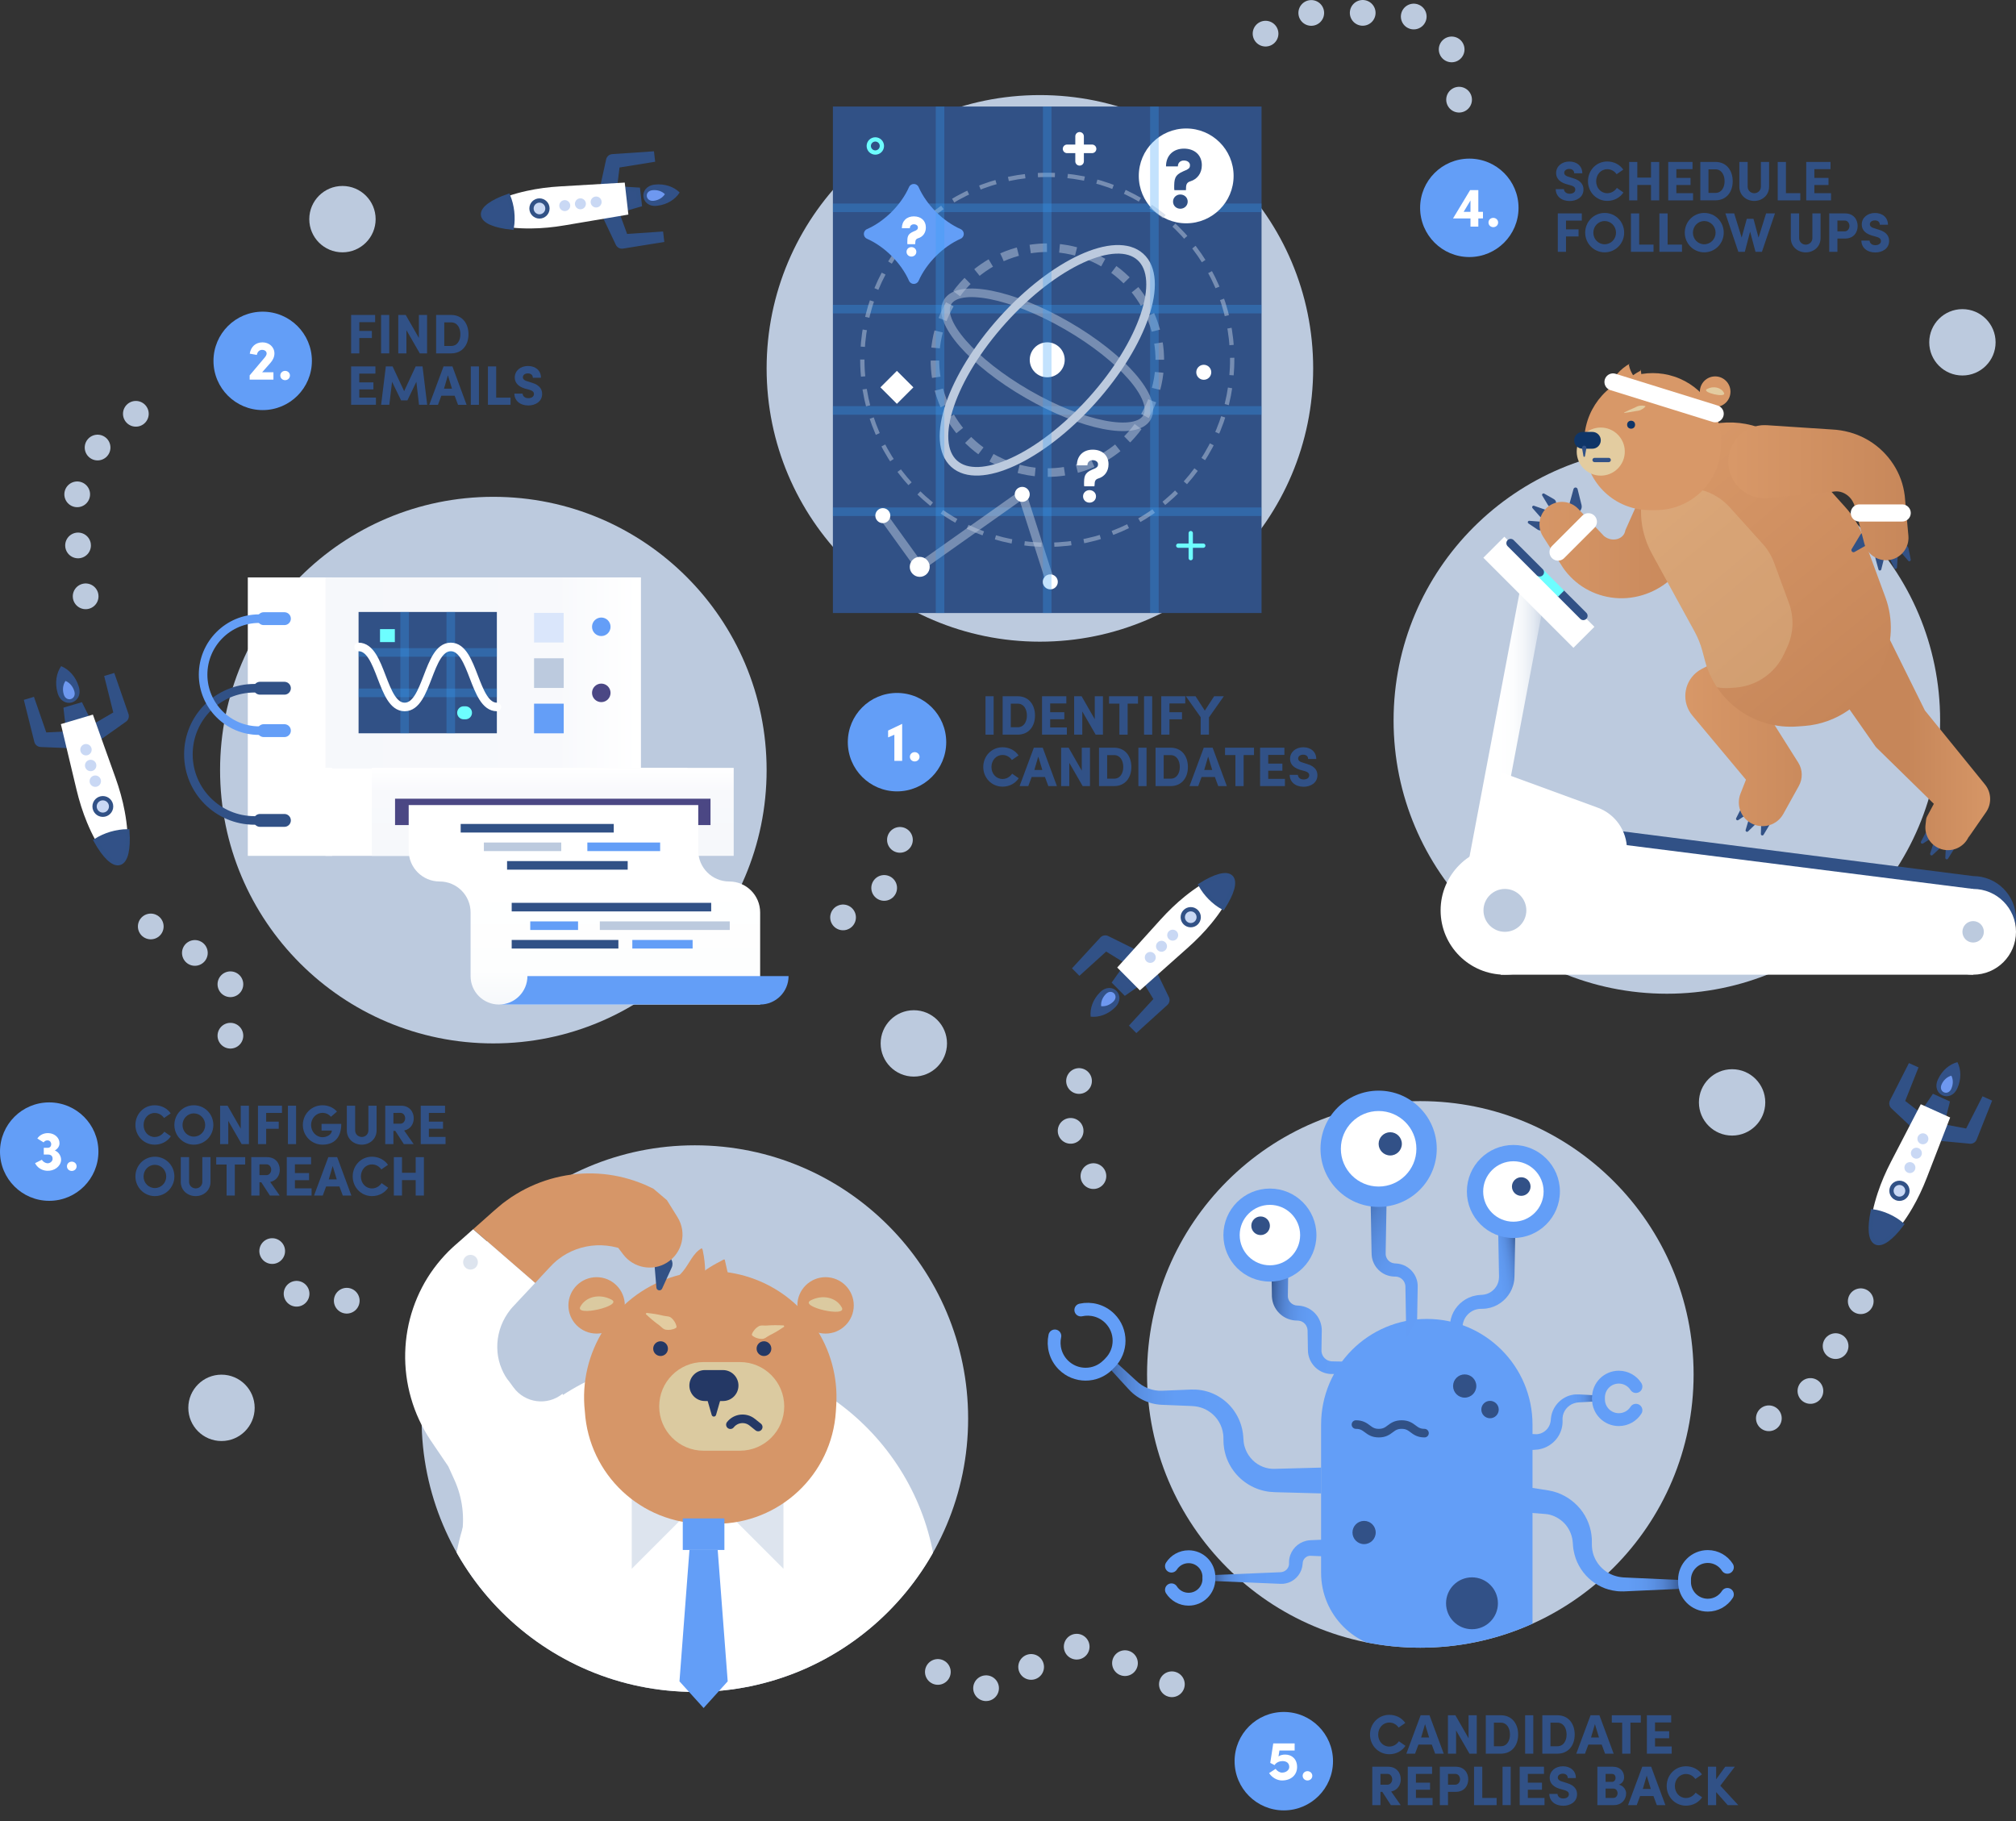 <?xml version="1.0" encoding="utf-8"?>
<!-- Generator: Adobe Illustrator 23.0.1, SVG Export Plug-In . SVG Version: 6.00 Build 0)  -->
<!DOCTYPE svg PUBLIC "-//W3C//DTD SVG 1.1//EN" "http://www.w3.org/Graphics/SVG/1.1/DTD/svg11.dtd">
<svg version="1.1" id="Layer_1" xmlns:x="http://ns.adobe.com/Extensibility/1.0/" xmlns:i="http://ns.adobe.com/AdobeIllustrator/10.0/" xmlns:graph="http://ns.adobe.com/Graphs/1.0/"
	 xmlns="http://www.w3.org/2000/svg" xmlns:xlink="http://www.w3.org/1999/xlink" x="0px" y="0px" width="470.3px" height="424.8px"
	 viewBox="0 0 470.3 424.8" style="enable-background:new 0 0 470.3 424.8;" xml:space="preserve">
<rect x="0" y="0" width="470.3" height="424.8" fill="#333333" stroke="none"/>
<style type="text/css">
	.st0{fill:#BCCADE;}
	.st1{clip-path:url(#SVGID_2_);fill:#639EF7;}
	.st2{clip-path:url(#SVGID_3_);fill:#FFFFFF;}
	.st3{fill:#315186;}
	.st4{opacity:0.3;fill:none;stroke:#389EF9;stroke-width:2;stroke-miterlimit:10;}
	.st5{fill:none;stroke:#BCCADE;stroke-width:2;stroke-miterlimit:10;}
	.st6{opacity:0.5;fill:none;stroke:#BCCADE;stroke-width:2;stroke-miterlimit:10;}
	.st7{fill:#FFFFFF;}
	.st8{fill:none;stroke:#FFFFFF;stroke-width:2;stroke-linecap:round;stroke-miterlimit:10;}
	.st9{fill:none;stroke:#6DFEFF;stroke-linecap:round;stroke-miterlimit:10;}
	.st10{opacity:0.5;}
	.st11{fill:none;stroke:#BCCADE;stroke-miterlimit:10;stroke-dasharray:3.97,2.978;}
	.st12{fill:none;stroke:#BCCADE;stroke-width:2;stroke-miterlimit:10;stroke-dasharray:3.924,2.943;}
	.st13{fill:#639EF7;}
	.st14{fill:none;stroke:#6DFEFF;stroke-miterlimit:10;}
	.st15{fill:none;stroke:url(#SVGID_4_);stroke-width:6;stroke-miterlimit:10;}
	.st16{fill:none;stroke:#315186;stroke-width:2;stroke-linecap:round;stroke-miterlimit:10;}
	.st17{fill:none;stroke:#6DFEFF;stroke-width:2;stroke-miterlimit:10;}
	.st18{fill:#325185;}
	.st19{fill:url(#SVGID_5_);}
	.st20{fill:url(#SVGID_6_);}
	.st21{fill:url(#SVGID_7_);}
	.st22{fill:url(#SVGID_8_);}
	.st23{opacity:0.3;fill:#E3CCA0;}
	.st24{fill:#D89868;}
	.st25{fill:#E3CCA0;}
	.st26{fill:#0F3567;}
	.st27{fill:none;stroke:#315186;stroke-linecap:round;stroke-miterlimit:10;}
	.st28{fill:none;stroke:#FFFFFF;stroke-width:4;stroke-linecap:round;stroke-miterlimit:10;}
	.st29{fill:url(#SVGID_10_);}
	.st30{fill:#D69668;}
	.st31{opacity:0.5;fill:#BCCADE;}
	.st32{fill:#DBCAA0;}
	.st33{fill:#243865;}
	.st34{fill:none;stroke:#243865;stroke-width:2;stroke-linecap:round;stroke-miterlimit:10;}
	.st35{fill:#325187;stroke:#315186;stroke-miterlimit:10;}
	.st36{fill:#325187;}
	.st37{fill:#6E98F0;}
	.st38{fill:#C9D8F4;stroke:#315186;stroke-miterlimit:10;}
	.st39{fill:#C9D8F4;}
	.st40{fill:none;stroke:#BCCADE;stroke-width:6;stroke-linecap:round;stroke-miterlimit:10;stroke-dasharray:0,12;}
	.st41{fill:url(#SVGID_11_);}
	.st42{fill:none;stroke:#639EF7;stroke-width:6;stroke-miterlimit:10;}
	.st43{fill:url(#SVGID_12_);}
	.st44{fill:url(#SVGID_13_);}
	.st45{fill:url(#SVGID_14_);}
	.st46{fill:url(#SVGID_15_);}
	.st47{fill:url(#SVGID_16_);}
	.st48{fill:url(#SVGID_17_);}
	.st49{fill:none;stroke:#639EF7;stroke-width:3;stroke-linecap:round;stroke-miterlimit:10;}
	.st50{fill:none;stroke:#639EF7;stroke-linecap:round;stroke-miterlimit:10;}
	.st51{fill:url(#SVGID_18_);}
	.st52{fill:#6DFEFF;}
	.st53{fill:#649EF7;}
	.st54{fill:#4B4784;}
	.st55{opacity:0.2;fill:#649EF7;}
	.st56{fill:url(#SVGID_19_);}
	.st57{fill:url(#SVGID_20_);}
	.st58{fill:none;stroke:#315186;stroke-width:2;stroke-miterlimit:10;}
	.st59{fill:none;stroke:#639EF7;stroke-width:2;stroke-miterlimit:10;}
	.st60{fill:none;stroke:#315186;stroke-width:3;stroke-linecap:round;stroke-miterlimit:10;}
	.st61{fill:none;stroke:#649EF7;stroke-width:2;stroke-linecap:round;stroke-miterlimit:10;}
	.st62{fill:none;stroke:#649EF7;stroke-width:3;stroke-linecap:round;stroke-miterlimit:10;}
</style>
<circle class="st0" cx="331.34" cy="320.6" r="63.75"/>
<g>
	<defs>
		<circle id="SVGID_1_" cx="331.34" cy="320.6" r="63.75"/>
	</defs>
	<clipPath id="SVGID_2_">
		<use xlink:href="#SVGID_1_"  style="overflow:visible;"/>
	</clipPath>
	<path class="st1" d="M357.5,384.66h-31.53c-9.82,0-17.78-7.96-17.78-17.78v-34.56c0-13.62,11.04-24.66,24.66-24.66h0
		c13.62,0,24.66,11.04,24.66,24.66V384.66z"/>
</g>
<circle class="st0" cx="162.1" cy="330.91" r="63.75"/>
<g>
	<defs>
		<circle id="SVGID_9_" cx="162.1" cy="330.91" r="63.75"/>
	</defs>
	<clipPath id="SVGID_3_">
		<use xlink:href="#SVGID_9_"  style="overflow:visible;"/>
	</clipPath>
	<path class="st2" d="M167.25,460.59L167.25,460.59c-24.28,2.37-46.25-14.45-50.3-38.51l-10.67-46.94c-0.54-1.55-0.8-3.18-0.72-4.81
		c1.34-30.06,26.14-54.02,56.53-54.02h0c30.65,0,55.61,24.37,56.56,54.79c0.03,1.1-0.06,2.2-0.29,3.27l-9.73,47.04
		C205.42,442.4,188.38,458.53,167.25,460.59z"/>
</g>
<circle class="st0" cx="242.59" cy="85.93" r="63.75"/>
<circle class="st0" cx="388.85" cy="168.05" r="63.75"/>
<circle class="st0" cx="79.89" cy="51.12" r="7.74"/>
<circle class="st0" cx="404.07" cy="257.15" r="7.74"/>
<circle class="st0" cx="213.18" cy="243.39" r="7.74"/>
<circle class="st0" cx="457.8" cy="79.85" r="7.74"/>
<circle class="st0" cx="51.67" cy="328.4" r="7.74"/>
<circle class="st0" cx="115.09" cy="179.64" r="63.75"/>
<g>
	<rect x="194.3" y="24.85" class="st3" width="100" height="118.15"/>
	<line class="st4" x1="194.3" y1="119.37" x2="294.3" y2="119.37"/>
	<line class="st4" x1="194.3" y1="72.11" x2="294.3" y2="72.11"/>
	<line class="st4" x1="194.3" y1="48.48" x2="294.3" y2="48.48"/>
	<line class="st4" x1="194.3" y1="95.74" x2="294.3" y2="95.74"/>
	<g>
		
			<ellipse transform="matrix(0.669 -0.743 0.743 0.669 18.515 209.415)" class="st5" cx="244.3" cy="83.93" rx="32.47" ry="14.02"/>
		<ellipse transform="matrix(0.5 -0.866 0.866 0.5 49.466 253.532)" class="st6" cx="244.3" cy="83.93" rx="9.22" ry="26.87"/>
		
			<rect x="206.54" y="87.62" transform="matrix(0.707 -0.707 0.707 0.707 -2.587 174.431)" class="st7" width="5.44" height="5.44"/>
		<g>
			<line class="st8" x1="251.85" y1="31.8" x2="251.85" y2="37.63"/>
			<line class="st8" x1="254.76" y1="34.72" x2="248.93" y2="34.72"/>
		</g>
		<g>
			<line class="st9" x1="277.78" y1="124.36" x2="277.78" y2="130.19"/>
			<line class="st9" x1="280.7" y1="127.28" x2="274.87" y2="127.28"/>
		</g>
		<circle class="st7" cx="244.3" cy="83.93" r="4.08"/>
		<circle class="st7" cx="280.82" cy="86.84" r="1.75"/>
		<circle class="st7" cx="276.72" cy="41.03" r="11.06"/>
		<g class="st10">
			
				<ellipse transform="matrix(1 -8.712165e-03 8.712165e-03 1 -0.722 2.132)" class="st11" cx="244.3" cy="83.93" rx="43.14" ry="43.14"/>
		</g>
		<g class="st10">
			
				<ellipse transform="matrix(0.362 -0.932 0.932 0.362 77.675 281.316)" class="st12" cx="244.3" cy="83.93" rx="26.23" ry="26.23"/>
		</g>
		<g>
			<path class="st3" d="M276.66,44.36h-2.7l-0.04-0.44c0-2.12,0.04-3.07,2.16-3.98l0.79-0.34c0.69-0.38,0.73-0.65,0.73-1.09
				c0-0.59-0.57-1.07-1.41-1.07s-1.41,0.54-1.41,1.37h-2.77c0-2.54,1.7-4.14,4.18-4.14s4.18,1.49,4.18,3.87
				c0,1.92-1.11,3.27-2.66,3.75c-0.81,0.24-1.03,0.71-1.03,1.65L276.66,44.36z M275.35,45.37c0.93,0,1.72,0.69,1.72,1.65
				c0,0.97-0.79,1.67-1.72,1.67s-1.7-0.69-1.7-1.67C273.65,46.07,274.42,45.37,275.35,45.37z"/>
		</g>
		<g>
			<path class="st7" d="M255.31,113.44h-2.38l-0.04-0.38c0-1.87,0.04-2.71,1.91-3.52l0.7-0.3c0.61-0.33,0.65-0.58,0.65-0.96
				c0-0.52-0.51-0.94-1.24-0.94s-1.24,0.47-1.24,1.21h-2.45c0-2.24,1.5-3.66,3.69-3.66c2.19,0,3.69,1.31,3.69,3.41
				c0,1.7-0.98,2.89-2.34,3.3c-0.72,0.21-0.91,0.63-0.91,1.45L255.31,113.44z M254.16,114.33c0.82,0,1.52,0.61,1.52,1.45
				c0,0.86-0.7,1.47-1.52,1.47c-0.82,0-1.5-0.61-1.5-1.47C252.66,114.94,253.34,114.33,254.16,114.33z"/>
		</g>
		<polyline class="st6" points="205.95,120.28 214.56,132.23 238.47,115.32 245.02,135.73 		"/>
		<circle class="st7" cx="205.95" cy="120.28" r="1.75"/>
		<circle class="st7" cx="238.47" cy="115.32" r="1.75"/>
		<circle class="st7" cx="245.02" cy="135.73" r="1.75"/>
		<circle class="st7" cx="214.56" cy="132.23" r="2.33"/>
		<path class="st13" d="M224.11,55.69c-4.14,1.83-7.98,5.68-9.81,9.81c-0.43,0.97-1.81,0.97-2.24,0c-1.83-4.14-5.68-7.98-9.81-9.81
			c-0.97-0.43-0.97-1.81,0-2.24c4.14-1.83,7.98-5.68,9.81-9.81c0.43-0.97,1.81-0.97,2.24,0c1.83,4.14,5.68,7.98,9.81,9.81
			C225.08,53.88,225.08,55.26,224.11,55.69z"/>
		<g>
			<path class="st7" d="M213.49,56.96h-1.8l-0.03-0.29c0-1.42,0.03-2.06,1.45-2.67l0.53-0.23c0.46-0.25,0.49-0.44,0.49-0.73
				c0-0.4-0.38-0.72-0.94-0.72c-0.56,0-0.94,0.36-0.94,0.92h-1.86c0-1.7,1.14-2.77,2.8-2.77c1.66,0,2.8,0.99,2.8,2.59
				c0,1.29-0.74,2.19-1.78,2.51c-0.54,0.16-0.69,0.48-0.69,1.1L213.49,56.96z M212.62,57.64c0.62,0,1.15,0.46,1.15,1.1
				c0,0.65-0.53,1.11-1.15,1.11c-0.62,0-1.14-0.46-1.14-1.11C211.48,58.1,211.99,57.64,212.62,57.64z"/>
		</g>
		<circle class="st14" cx="204.2" cy="34.05" r="1.53"/>
	</g>
	<line class="st4" x1="269.3" y1="24.85" x2="269.3" y2="143"/>
	<line class="st4" x1="244.3" y1="24.85" x2="244.3" y2="143"/>
	<line class="st4" x1="219.3" y1="24.85" x2="219.3" y2="143"/>
</g>
<g>
	<g>
		<path class="st3" d="M231.8,162.41v8.96h-1.9v-8.96H231.8z"/>
		<path class="st3" d="M233.9,171.37v-8.96h3.51c2.57,0,4.04,1.95,4.04,4.5c0,2.54-1.47,4.46-4.04,4.46H233.9z M235.8,169.64h1.61
			c1.43,0,2.15-1.26,2.15-2.73c0-1.48-0.71-2.77-2.15-2.77h-1.61V169.64z"/>
		<path class="st3" d="M243.09,162.41h5.67v1.68h-3.77v2.04h3.3v1.65h-3.3v1.91h3.89v1.68h-5.79V162.41z"/>
		<path class="st3" d="M257.3,171.37h-1.7l-3.12-5.42v5.42h-1.9v-8.96h1.74l3.07,5.36v-5.36h1.91V171.37z"/>
		<path class="st3" d="M258.72,162.41h6.76v1.72h-2.42v7.24h-1.92v-7.24h-2.42V162.41z"/>
		<path class="st3" d="M268.79,162.41v8.96h-1.9v-8.96H268.79z"/>
		<path class="st3" d="M270.9,162.41h5.6v1.68h-3.69v2.04h2.93v1.66h-2.93v3.58h-1.91V162.41z"/>
		<path class="st3" d="M280.1,171.37v-4.06l-3.46-4.9h2.26l2.16,3.35l2.18-3.35h2.26l-3.47,4.93v4.03H280.1z"/>
		<path class="st3" d="M237.65,181.54c-0.78,1.18-2.15,1.96-3.77,1.96c-2.56,0-4.5-2.07-4.5-4.59c0-2.55,1.94-4.6,4.5-4.6
			c1.6,0,2.95,0.75,3.73,1.9l-1.55,1.07c-0.48-0.7-1.26-1.17-2.18-1.17c-1.5,0-2.59,1.25-2.59,2.81c0,1.55,1.09,2.79,2.59,2.79
			c0.94,0,1.75-0.51,2.24-1.24L237.65,181.54z"/>
		<path class="st3" d="M240.67,181.25l-0.79,2.12h-2.03l3.33-8.96h2.07l3.31,8.96h-2l-0.79-2.12H240.67z M243.16,179.6l-0.95-3.12
			l-0.91,3.12H243.16z"/>
		<path class="st3" d="M254.27,183.37h-1.7l-3.12-5.42v5.42h-1.9v-8.96h1.74l3.07,5.36v-5.36h1.91V183.37z"/>
		<path class="st3" d="M256.38,183.37v-8.96h3.51c2.57,0,4.04,1.95,4.04,4.5c0,2.54-1.47,4.46-4.04,4.46H256.38z M258.28,181.64
			h1.61c1.43,0,2.15-1.26,2.15-2.73c0-1.48-0.71-2.77-2.15-2.77h-1.61V181.64z"/>
		<path class="st3" d="M267.47,174.41v8.96h-1.9v-8.96H267.47z"/>
		<path class="st3" d="M269.57,183.37v-8.96h3.51c2.57,0,4.04,1.95,4.04,4.5c0,2.54-1.47,4.46-4.04,4.46H269.57z M271.47,181.64
			h1.61c1.43,0,2.15-1.26,2.15-2.73c0-1.48-0.72-2.77-2.15-2.77h-1.61V181.64z"/>
		<path class="st3" d="M280.31,181.25l-0.79,2.12h-2.03l3.33-8.96h2.07l3.31,8.96h-2l-0.79-2.12H280.31z M282.79,179.6l-0.95-3.12
			l-0.91,3.12H282.79z"/>
		<path class="st3" d="M285.78,174.41h6.76v1.72h-2.42v7.24h-1.92v-7.24h-2.42V174.41z"/>
		<path class="st3" d="M293.96,174.41h5.67v1.68h-3.77v2.04h3.3v1.65h-3.3v1.91h3.89v1.68h-5.79V174.41z"/>
		<path class="st3" d="M302.77,180.74c0.03,0.57,0.48,1.08,1.34,1.08c0.77,0,1.3-0.36,1.31-0.95c0.01-0.4-0.17-0.75-1.08-1.01
			l-1.08-0.3c-1.98-0.61-2.31-1.77-2.31-2.57c0-1.6,1.37-2.68,3.08-2.68c1.73,0,3.03,1.03,3.03,2.74h-1.9c0-0.6-0.4-1.01-1.16-1.01
			c-0.66,0-1.16,0.36-1.16,0.9c0,0.23,0.09,0.66,0.96,0.91l1.07,0.34c2.17,0.62,2.48,1.85,2.46,2.7c-0.03,1.78-1.64,2.63-3.22,2.63
			c-1.95,0-3.25-1.16-3.25-2.77H302.77z"/>
	</g>
	<g>
		<circle class="st13" cx="209.26" cy="173.12" r="11.48"/>
		<g>
			<path class="st7" d="M210.46,177.49h-1.82v-6.1l-1.46,0.62v-1.6l3.28-1.56V177.49z"/>
			<path class="st7" d="M213.38,175.45c0.61,0,1.13,0.46,1.13,1.08c0,0.64-0.52,1.09-1.13,1.09c-0.61,0-1.12-0.46-1.12-1.09
				C212.26,175.91,212.77,175.45,213.38,175.45z"/>
		</g>
	</g>
</g>
<g>
	<g>
		<path class="st3" d="M364.84,44.11c0.03,0.57,0.48,1.08,1.34,1.08c0.77,0,1.3-0.36,1.31-0.95c0.01-0.4-0.17-0.75-1.08-1.01
			l-1.08-0.3c-1.98-0.61-2.31-1.77-2.31-2.57c0-1.6,1.37-2.68,3.08-2.68c1.73,0,3.03,1.03,3.03,2.74h-1.9c0-0.6-0.4-1.01-1.16-1.01
			c-0.66,0-1.16,0.36-1.16,0.9c0,0.23,0.09,0.66,0.96,0.91l1.07,0.34c2.17,0.62,2.48,1.85,2.46,2.7c-0.03,1.78-1.64,2.63-3.22,2.63
			c-1.95,0-3.25-1.16-3.25-2.77H364.84z"/>
		<path class="st3" d="M378.72,44.9c-0.78,1.18-2.15,1.96-3.77,1.96c-2.56,0-4.5-2.07-4.5-4.59c0-2.55,1.94-4.6,4.5-4.6
			c1.6,0,2.95,0.75,3.73,1.9l-1.55,1.07c-0.48-0.7-1.26-1.17-2.18-1.17c-1.5,0-2.59,1.25-2.59,2.81c0,1.55,1.09,2.79,2.59,2.79
			c0.94,0,1.75-0.51,2.24-1.24L378.72,44.9z"/>
		<path class="st3" d="M387.07,37.78v8.96h-1.92v-3.6h-3.19v3.6h-1.9v-8.96h1.9v3.65h3.19v-3.65H387.07z"/>
		<path class="st3" d="M389.17,37.78h5.67v1.68h-3.77v2.04h3.3v1.65h-3.3v1.91h3.89v1.68h-5.79V37.78z"/>
		<path class="st3" d="M396.66,46.73v-8.96h3.51c2.57,0,4.04,1.95,4.04,4.5c0,2.54-1.47,4.46-4.04,4.46H396.66z M398.56,45h1.61
			c1.43,0,2.15-1.26,2.15-2.73c0-1.48-0.72-2.77-2.15-2.77h-1.61V45z"/>
		<path class="st3" d="M410.79,43.54v-5.76h1.91v5.76c0,2.03-1.62,3.33-3.46,3.33c-1.85,0-3.48-1.3-3.48-3.33v-5.76h1.94v5.76
			c0,0.92,0.74,1.53,1.55,1.53C410.04,45.07,410.79,44.46,410.79,43.54z"/>
		<path class="st3" d="M414.72,37.78h1.91v7.28h3.35v1.68h-5.27V37.78z"/>
		<path class="st3" d="M421.36,37.78h5.67v1.68h-3.77v2.04h3.3v1.65h-3.3v1.91h3.89v1.68h-5.79V37.78z"/>
		<path class="st3" d="M363.41,49.78h5.6v1.68h-3.69v2.04h2.93v1.66h-2.93v3.58h-1.91V49.78z"/>
		<path class="st3" d="M374.34,49.67c2.55,0,4.55,2.05,4.55,4.6c0,2.52-2,4.59-4.55,4.59c-2.54,0-4.54-2.07-4.54-4.59
			C369.8,51.73,371.8,49.67,374.34,49.67z M374.34,56.98c1.48,0,2.65-1.21,2.65-2.7s-1.17-2.72-2.65-2.72
			c-1.48,0-2.64,1.22-2.64,2.72S372.86,56.98,374.34,56.98z"/>
		<path class="st3" d="M380.48,49.78h1.91v7.28h3.35v1.68h-5.27V49.78z"/>
		<path class="st3" d="M387.12,49.78h1.91v7.28h3.35v1.68h-5.27V49.78z"/>
		<path class="st3" d="M397.57,49.67c2.55,0,4.55,2.05,4.55,4.6c0,2.52-2,4.59-4.55,4.59c-2.54,0-4.54-2.07-4.54-4.59
			C393.03,51.73,395.04,49.67,397.57,49.67z M397.57,56.98c1.48,0,2.65-1.21,2.65-2.7s-1.17-2.72-2.65-2.72s-2.64,1.22-2.64,2.72
			S396.09,56.98,397.57,56.98z"/>
		<path class="st3" d="M412,49.78h2.07l-3.04,8.96h-1.5l-1.26-4.71l-1.23,4.71h-1.51l-3.02-8.96h2.05l1.74,5.64
			c0.4-1.42,0.81-2.94,1.2-4.38h1.56l1.18,4.38L412,49.78z"/>
		<path class="st3" d="M422.8,55.54v-5.76h1.91v5.76c0,2.03-1.62,3.33-3.46,3.33c-1.85,0-3.48-1.3-3.48-3.33v-5.76h1.94v5.76
			c0,0.92,0.74,1.53,1.55,1.53C422.05,57.07,422.8,56.46,422.8,55.54z"/>
		<path class="st3" d="M426.73,49.78h3.68c2.04,0,2.95,1.47,2.95,2.94c0,1.48-0.91,2.93-2.95,2.93h-1.77v3.09h-1.91V49.78z
			 M428.64,51.45v2.52h1.68c0.74,0,1.13-0.68,1.13-1.26c0-0.56-0.36-1.26-1.08-1.26H428.64z"/>
		<path class="st3" d="M436.14,56.11c0.03,0.57,0.48,1.08,1.34,1.08c0.77,0,1.3-0.36,1.31-0.95c0.01-0.4-0.17-0.75-1.08-1.01
			l-1.08-0.3c-1.98-0.61-2.31-1.77-2.31-2.57c0-1.6,1.36-2.68,3.08-2.68c1.73,0,3.03,1.03,3.03,2.74h-1.9c0-0.6-0.4-1.01-1.16-1.01
			c-0.66,0-1.16,0.36-1.16,0.9c0,0.23,0.09,0.66,0.96,0.91l1.07,0.34c2.17,0.62,2.48,1.85,2.46,2.7c-0.03,1.78-1.64,2.63-3.22,2.63
			c-1.95,0-3.25-1.16-3.25-2.77H436.14z"/>
	</g>
	<g>
		<circle class="st13" cx="342.77" cy="48.48" r="11.48"/>
		<g>
			<path class="st7" d="M344.87,50.95v1.91h-1.83v-1.91h-4.07l3.98-6.6h1.92v5.07h1.08v1.53H344.87z M343.04,49.41v-2.65l-1.59,2.65
				H343.04z"/>
			<path class="st7" d="M348.36,50.82c0.61,0,1.13,0.46,1.13,1.08c0,0.64-0.52,1.09-1.13,1.09c-0.61,0-1.12-0.46-1.12-1.09
				C347.24,51.27,347.74,50.82,348.36,50.82z"/>
		</g>
	</g>
</g>
<g>
	<g>
		<path class="st3" d="M81.91,73.47h5.6v1.68h-3.69v2.04h2.93v1.66h-2.93v3.58h-1.91V73.47z"/>
		<path class="st3" d="M90.8,73.47v8.96h-1.9v-8.96H90.8z"/>
		<path class="st3" d="M99.63,82.43h-1.7l-3.12-5.42v5.42h-1.9v-8.96h1.74l3.07,5.36v-5.36h1.91V82.43z"/>
		<path class="st3" d="M101.74,82.43v-8.96h3.51c2.57,0,4.04,1.95,4.04,4.5c0,2.54-1.47,4.46-4.04,4.46H101.74z M103.64,80.7h1.61
			c1.43,0,2.15-1.26,2.15-2.73c0-1.48-0.72-2.77-2.15-2.77h-1.61V80.7z"/>
		<path class="st3" d="M81.91,85.47h5.67v1.68h-3.77v2.04h3.3v1.65h-3.3v1.91h3.89v1.68h-5.79V85.47z"/>
		<path class="st3" d="M96.97,85.47h1.6l1.09,8.96h-1.91l-0.62-5.37l-2.09,4.34h-1.47l-2.11-4.34l-0.64,5.37h-1.91l1.1-8.96h1.57
			l2.7,5.77L96.97,85.47z"/>
		<path class="st3" d="M102.96,92.31l-0.79,2.12h-2.03l3.33-8.96h2.07l3.31,8.96h-2l-0.79-2.12H102.96z M105.44,90.66l-0.95-3.12
			l-0.91,3.12H105.44z"/>
		<path class="st3" d="M111.73,85.47v8.96h-1.9v-8.96H111.73z"/>
		<path class="st3" d="M113.84,85.47h1.91v7.28h3.35v1.68h-5.27V85.47z"/>
		<path class="st3" d="M121.91,91.8c0.03,0.57,0.48,1.08,1.34,1.08c0.77,0,1.3-0.36,1.31-0.95c0.01-0.4-0.17-0.75-1.08-1.01
			l-1.08-0.3c-1.98-0.61-2.31-1.77-2.31-2.57c0-1.6,1.37-2.68,3.08-2.68c1.73,0,3.03,1.03,3.03,2.74h-1.9c0-0.6-0.4-1.01-1.16-1.01
			c-0.66,0-1.16,0.36-1.16,0.9c0,0.23,0.09,0.66,0.96,0.91l1.07,0.34c2.17,0.62,2.48,1.85,2.46,2.7c-0.03,1.78-1.64,2.63-3.22,2.63
			c-1.95,0-3.25-1.16-3.25-2.77H121.91z"/>
	</g>
	<g>
		<circle class="st13" cx="61.28" cy="84.18" r="11.48"/>
		<g>
			<path class="st7" d="M58.24,88.55v-0.99l3.5-4.15c0.26-0.3,0.46-0.64,0.46-0.96c0-0.46-0.39-0.84-1.07-0.84
				c-0.65,0-1.11,0.51-1.21,1.18l-1.66-0.29c0.26-1.62,1.36-2.64,2.98-2.64c1.51,0,2.78,1.05,2.78,2.59c0,0.82-0.38,1.57-0.9,2.16
				l-1.96,2.22h2.63v1.72H58.24z"/>
			<path class="st7" d="M66.51,86.51c0.61,0,1.13,0.46,1.13,1.08c0,0.64-0.52,1.09-1.13,1.09c-0.61,0-1.12-0.46-1.12-1.09
				C65.39,86.97,65.9,86.51,66.51,86.51z"/>
		</g>
	</g>
</g>
<g>
	<g>
		<path class="st3" d="M39.86,265.05c-0.78,1.18-2.15,1.96-3.77,1.96c-2.56,0-4.5-2.07-4.5-4.59c0-2.55,1.94-4.6,4.5-4.6
			c1.6,0,2.95,0.75,3.73,1.9l-1.55,1.07c-0.48-0.7-1.26-1.17-2.18-1.17c-1.5,0-2.59,1.25-2.59,2.81c0,1.55,1.09,2.79,2.59,2.79
			c0.94,0,1.75-0.51,2.24-1.24L39.86,265.05z"/>
		<path class="st3" d="M45.22,257.82c2.55,0,4.55,2.05,4.55,4.6c0,2.52-2,4.59-4.55,4.59c-2.54,0-4.54-2.07-4.54-4.59
			C40.68,259.87,42.68,257.82,45.22,257.82z M45.22,265.13c1.48,0,2.65-1.21,2.65-2.7s-1.17-2.72-2.65-2.72
			c-1.48,0-2.64,1.22-2.64,2.72S43.73,265.13,45.22,265.13z"/>
		<path class="st3" d="M58.07,266.88h-1.7l-3.12-5.42v5.42h-1.9v-8.96h1.74l3.07,5.36v-5.36h1.91V266.88z"/>
		<path class="st3" d="M60.18,257.92h5.6v1.68h-3.69v2.04h2.93v1.66h-2.93v3.58h-1.91V257.92z"/>
		<path class="st3" d="M69.07,257.92v8.96h-1.9v-8.96H69.07z"/>
		<path class="st3" d="M77.21,260.5c-0.49-0.56-1.18-0.91-1.96-0.91c-1.51,0-2.68,1.27-2.68,2.83c0,1.55,1.17,2.85,2.68,2.85
			c0.96,0,2.16-0.6,2.17-1.55h-2.41v-1.55h4.6c0,3.35-1.79,4.84-4.37,4.84s-4.59-2.07-4.59-4.59c0-2.55,2.01-4.6,4.59-4.6
			c1.38,0,2.59,0.57,3.37,1.47L77.21,260.5z"/>
		<path class="st3" d="M85.94,263.68v-5.76h1.91v5.76c0,2.03-1.62,3.33-3.46,3.33c-1.85,0-3.48-1.3-3.48-3.33v-5.76h1.94v5.76
			c0,0.92,0.74,1.53,1.55,1.53C85.19,265.22,85.94,264.61,85.94,263.68z"/>
		<path class="st3" d="M96.5,266.88h-2.29l-2-3.09h-0.43v3.09h-1.91v-8.96h3.67c2.03,0,2.98,1.47,2.98,2.94
			c0,1.27-0.7,2.52-2.24,2.85L96.5,266.88z M91.78,259.6v2.52h1.61c0.74,0,1.13-0.68,1.13-1.26c0-0.56-0.36-1.26-1.08-1.26H91.78z"
			/>
		<path class="st3" d="M98.15,257.92h5.67v1.68h-3.77v2.04h3.3v1.65h-3.3v1.91h3.89v1.68h-5.79V257.92z"/>
		<path class="st3" d="M36.13,269.82c2.55,0,4.55,2.05,4.55,4.6c0,2.52-2,4.59-4.55,4.59c-2.54,0-4.54-2.07-4.54-4.59
			C31.59,271.87,33.59,269.82,36.13,269.82z M36.13,277.13c1.48,0,2.65-1.21,2.65-2.7s-1.17-2.72-2.65-2.72
			c-1.48,0-2.64,1.22-2.64,2.72S34.65,277.13,36.13,277.13z"/>
		<path class="st3" d="M47.2,275.68v-5.76h1.91v5.76c0,2.03-1.62,3.33-3.46,3.33c-1.85,0-3.48-1.3-3.48-3.33v-5.76h1.94v5.76
			c0,0.92,0.74,1.53,1.55,1.53C46.45,277.22,47.2,276.61,47.2,275.68z"/>
		<path class="st3" d="M50.44,269.92h6.76v1.72h-2.42v7.24h-1.92v-7.24h-2.42V269.92z"/>
		<path class="st3" d="M65.25,278.88h-2.29l-2-3.09h-0.43v3.09h-1.91v-8.96h3.67c2.03,0,2.98,1.47,2.98,2.94
			c0,1.27-0.7,2.52-2.24,2.85L65.25,278.88z M60.53,271.6v2.52h1.61c0.74,0,1.13-0.68,1.13-1.26c0-0.56-0.36-1.26-1.08-1.26H60.53z"
			/>
		<path class="st3" d="M66.9,269.92h5.67v1.68H68.8v2.04h3.3v1.65h-3.3v1.91h3.89v1.68H66.9V269.92z"/>
		<path class="st3" d="M76.08,276.76l-0.79,2.12h-2.03l3.33-8.96h2.07l3.31,8.96h-2l-0.79-2.12H76.08z M78.56,275.11l-0.95-3.12
			l-0.91,3.12H78.56z"/>
		<path class="st3" d="M90.55,277.05c-0.78,1.18-2.15,1.96-3.77,1.96c-2.56,0-4.5-2.07-4.5-4.59c0-2.55,1.94-4.6,4.5-4.6
			c1.6,0,2.95,0.75,3.73,1.9l-1.55,1.07c-0.48-0.7-1.26-1.17-2.18-1.17c-1.5,0-2.59,1.25-2.59,2.81c0,1.55,1.09,2.79,2.59,2.79
			c0.94,0,1.75-0.51,2.24-1.24L90.55,277.05z"/>
		<path class="st3" d="M98.89,269.92v8.96h-1.92v-3.6h-3.19v3.6h-1.9v-8.96h1.9v3.65h3.19v-3.65H98.89z"/>
	</g>
	<g>
		<circle class="st13" cx="11.48" cy="268.63" r="11.48"/>
		<g>
			<path class="st7" d="M10.21,269.31v-1.56h0.9c0.9,0,0.83-0.88,0.83-0.92c0-0.26-0.22-0.82-0.86-0.82c-0.44,0-0.74,0.21-0.9,0.47
				l-1.47-0.9c0.51-0.81,1.51-1.33,2.65-1.26c1.48,0.08,2.56,1.17,2.52,2.39c0,0.7-0.47,1.31-1.09,1.66
				c0.94,0.34,1.53,1.4,1.46,2.31c-0.14,1.46-1.65,2.54-3.35,2.42c-1.2-0.08-2.25-0.79-2.72-1.78l1.6-0.79
				c0.18,0.4,0.78,0.79,1.26,0.82c0.65,0.04,1.17-0.47,1.22-0.91c0.01-0.16,0.13-1.18-1.16-1.13H10.21z"/>
			<path class="st7" d="M16.74,270.97c0.61,0,1.13,0.46,1.13,1.08c0,0.64-0.52,1.09-1.13,1.09s-1.12-0.46-1.12-1.09
				C15.62,271.42,16.12,270.97,16.74,270.97z"/>
		</g>
	</g>
</g>
<g>
	<g>
		<path class="st3" d="M327.87,407.24c-0.78,1.18-2.15,1.96-3.77,1.96c-2.56,0-4.5-2.07-4.5-4.59c0-2.55,1.94-4.6,4.5-4.6
			c1.6,0,2.95,0.75,3.73,1.9l-1.55,1.07c-0.48-0.7-1.26-1.17-2.18-1.17c-1.5,0-2.59,1.25-2.59,2.81c0,1.55,1.09,2.79,2.59,2.79
			c0.94,0,1.75-0.51,2.24-1.24L327.87,407.24z"/>
		<path class="st3" d="M330.9,406.95l-0.79,2.12h-2.03l3.33-8.96h2.07l3.32,8.96h-2l-0.79-2.12H330.9z M333.39,405.3l-0.95-3.12
			l-0.91,3.12H333.39z"/>
		<path class="st3" d="M344.5,409.07h-1.7l-3.12-5.42v5.42h-1.9v-8.96h1.74l3.07,5.36v-5.36h1.91V409.07z"/>
		<path class="st3" d="M346.61,409.07v-8.96h3.51c2.57,0,4.04,1.95,4.04,4.5c0,2.54-1.47,4.46-4.04,4.46H346.61z M348.5,407.34h1.61
			c1.43,0,2.14-1.26,2.14-2.73c0-1.48-0.71-2.77-2.14-2.77h-1.61V407.34z"/>
		<path class="st3" d="M357.69,400.11v8.96h-1.9v-8.96H357.69z"/>
		<path class="st3" d="M359.8,409.07v-8.96h3.51c2.57,0,4.04,1.95,4.04,4.5c0,2.54-1.47,4.46-4.04,4.46H359.8z M361.7,407.34h1.61
			c1.43,0,2.15-1.26,2.15-2.73c0-1.48-0.71-2.77-2.15-2.77h-1.61V407.34z"/>
		<path class="st3" d="M370.54,406.95l-0.79,2.12h-2.03l3.33-8.96h2.07l3.32,8.96h-2l-0.79-2.12H370.54z M373.02,405.3l-0.95-3.12
			l-0.91,3.12H373.02z"/>
		<path class="st3" d="M376.01,400.11h6.76v1.72h-2.42v7.24h-1.92v-7.24h-2.42V400.11z"/>
		<path class="st3" d="M384.19,400.11h5.67v1.68h-3.77v2.04h3.3v1.65h-3.3v1.91h3.89v1.68h-5.79V400.11z"/>
		<path class="st3" d="M326.76,421.07h-2.29l-2-3.09h-0.43v3.09h-1.91v-8.96h3.67c2.03,0,2.98,1.47,2.98,2.94
			c0,1.27-0.7,2.52-2.24,2.85L326.76,421.07z M322.04,413.79v2.52h1.61c0.74,0,1.13-0.68,1.13-1.26c0-0.56-0.36-1.26-1.08-1.26
			H322.04z"/>
		<path class="st3" d="M328.41,412.11h5.67v1.68h-3.77v2.04h3.3v1.65h-3.3v1.91h3.89v1.68h-5.79V412.11z"/>
		<path class="st3" d="M335.89,412.11h3.68c2.04,0,2.95,1.47,2.95,2.94c0,1.48-0.91,2.93-2.95,2.93h-1.77v3.09h-1.91V412.11z
			 M337.8,413.79v2.52h1.68c0.74,0,1.13-0.68,1.13-1.26c0-0.56-0.36-1.26-1.08-1.26H337.8z"/>
		<path class="st3" d="M343.88,412.11h1.91v7.28h3.35v1.68h-5.27V412.11z"/>
		<path class="st3" d="M352.42,412.11v8.96h-1.9v-8.96H352.42z"/>
		<path class="st3" d="M354.52,412.11h5.67v1.68h-3.77v2.04h3.3v1.65h-3.3v1.91h3.89v1.68h-5.79V412.11z"/>
		<path class="st3" d="M363.34,418.44c0.03,0.57,0.48,1.08,1.34,1.08c0.77,0,1.3-0.36,1.31-0.95c0.01-0.4-0.17-0.75-1.08-1.01
			l-1.08-0.3c-1.98-0.61-2.31-1.77-2.31-2.57c0-1.6,1.37-2.68,3.08-2.68c1.73,0,3.03,1.03,3.03,2.74h-1.9c0-0.6-0.4-1.01-1.16-1.01
			c-0.66,0-1.16,0.36-1.16,0.9c0,0.23,0.09,0.66,0.96,0.91l1.07,0.34c2.17,0.62,2.48,1.85,2.46,2.7c-0.03,1.78-1.64,2.63-3.22,2.63
			c-1.95,0-3.25-1.16-3.25-2.77H363.34z"/>
		<path class="st3" d="M377.66,416.29c1.18,0.3,1.69,1.31,1.69,2.04c0,1.48-1.08,2.74-2.86,2.74h-3.85v-8.96h3.59
			c1.61,0,2.65,0.96,2.65,2.5C378.88,415.19,378.59,415.94,377.66,416.29z M376.05,415.65c0.49,0,0.83-0.39,0.83-0.92
			c0-0.56-0.29-0.94-0.84-0.94h-1.48v1.86H376.05z M374.56,417.22v2.17h1.83c0.64,0,0.96-0.57,0.96-1.11c0-0.51-0.33-1.07-1-1.07
			H374.56z"/>
		<path class="st3" d="M382.61,418.95l-0.79,2.12h-2.03l3.33-8.96h2.07l3.32,8.96h-2l-0.79-2.12H382.61z M385.1,417.3l-0.95-3.12
			l-0.91,3.12H385.1z"/>
		<path class="st3" d="M397.08,419.24c-0.78,1.18-2.15,1.96-3.77,1.96c-2.56,0-4.5-2.07-4.5-4.59c0-2.55,1.94-4.6,4.5-4.6
			c1.6,0,2.95,0.75,3.73,1.9l-1.55,1.07c-0.48-0.7-1.26-1.17-2.18-1.17c-1.5,0-2.59,1.25-2.59,2.81c0,1.55,1.09,2.79,2.59,2.79
			c0.94,0,1.75-0.51,2.24-1.24L397.08,419.24z"/>
		<path class="st3" d="M405.51,421.07h-2.47l-2.69-3.04v3.04h-1.92v-8.96h1.92v2.94l2.12-2.94h2.24l-3.39,4.43L405.51,421.07z"/>
	</g>
	<g>
		<circle class="st13" cx="299.49" cy="410.82" r="11.48"/>
		<g>
			<path class="st7" d="M299.2,410.8c-0.51,0-1.39,0.18-1.87,0.94l-1-0.52l0.7-4.54h4.99v1.66h-3.55l-0.22,1.38
				c0.34-0.3,1-0.44,1.56-0.44c1.53,0,2.78,1.01,2.78,2.91c0,1.81-1.37,3.13-3.51,3.13c-1.18,0-2.37-0.7-3.02-1.72l1.53-0.99
				c0.34,0.52,0.95,0.88,1.48,0.88c0.99,0,1.69-0.62,1.69-1.31C300.77,411.24,300.08,410.8,299.2,410.8z"/>
			<path class="st7" d="M305.01,413.15c0.61,0,1.13,0.46,1.13,1.08c0,0.64-0.52,1.09-1.13,1.09s-1.12-0.46-1.12-1.09
				C303.89,413.61,304.4,413.15,305.01,413.15z"/>
		</g>
	</g>
</g>
<g>
	<circle class="st7" cx="351.07" cy="212.36" r="15"/>
	<path class="st3" d="M460.3,204.36l-109.23-13.94v33.94H460.3c5.52,0,10-4.48,10-10C470.3,208.84,465.82,204.36,460.3,204.36z"/>
	<circle class="st7" cx="460.3" cy="217.36" r="10"/>
	<polygon class="st7" points="460.3,227.36 350.07,227.36 350.07,193.42 460.3,207.36 	"/>
	<linearGradient id="SVGID_4_" gradientUnits="userSpaceOnUse" x1="340.927" y1="173.119" x2="360.924" y2="173.119">
		<stop  offset="0.419" style="stop-color:#FFFFFF"/>
		<stop  offset="0.606" style="stop-color:#FCFDFE"/>
		<stop  offset="0.731" style="stop-color:#F3F6F9"/>
		<stop  offset="0.839" style="stop-color:#E4EAF2"/>
		<stop  offset="0.935" style="stop-color:#CFD9E7"/>
		<stop  offset="1" style="stop-color:#BCCADE"/>
	</linearGradient>
	<line class="st15" x1="343.87" y1="210.36" x2="357.98" y2="135.87"/>
	
		<rect x="344.16" y="134.75" transform="matrix(0.707 0.707 -0.707 0.707 202.888 -213.386)" class="st7" width="29.72" height="6.93"/>
	<line class="st16" x1="364.18" y1="138.47" x2="369.36" y2="143.65"/>
	<line class="st17" x1="359.19" y1="133.48" x2="364.18" y2="138.47"/>
	<line class="st16" x1="352.41" y1="126.7" x2="359.19" y2="133.48"/>
	<path class="st7" d="M379.54,198.16l-31.63,0.77l2.3-18.77l22.51,8.24C376.82,189.9,379.54,193.79,379.54,198.16L379.54,198.16z"/>
	<circle class="st0" cx="351.07" cy="212.36" r="5"/>
	<circle class="st0" cx="460.3" cy="217.36" r="2.5"/>
</g>
<g>
	<g>
		<path class="st18" d="M411.41,194.72l1.34-2.23c0.34-0.57,0.06-1.32-0.58-1.5l0,0c-0.64-0.19-1.29,0.28-1.31,0.95l-0.08,2.6
			C410.77,194.88,411.23,195.02,411.41,194.72z"/>
		<path class="st18" d="M407.79,193.94l1.87-1.81c0.48-0.46,0.39-1.26-0.18-1.6l0,0c-0.57-0.35-1.32-0.06-1.51,0.58l-0.74,2.49
			C407.13,193.93,407.54,194.18,407.79,193.94z"/>
		<path class="st18" d="M405.52,191.29l2.16-1.45c0.55-0.37,0.61-1.17,0.11-1.61l0,0c-0.5-0.44-1.28-0.29-1.59,0.3l-1.18,2.32
			C404.87,191.16,405.23,191.48,405.52,191.29z"/>
	</g>
	<g>
		<path class="st18" d="M454.44,200.29l1.38-2.2c0.36-0.57,0.08-1.31-0.56-1.51l0,0c-0.64-0.2-1.29,0.25-1.32,0.92l-0.13,2.6
			C453.8,200.44,454.25,200.59,454.44,200.29z"/>
		<path class="st18" d="M450.84,199.45l1.9-1.78c0.49-0.46,0.41-1.25-0.15-1.61l0,0c-0.56-0.36-1.31-0.08-1.52,0.55l-0.79,2.48
			C450.18,199.43,450.58,199.69,450.84,199.45z"/>
		<path class="st18" d="M448.62,196.75l2.19-1.41c0.56-0.36,0.63-1.16,0.14-1.61l0,0c-0.49-0.45-1.28-0.32-1.59,0.27l-1.22,2.3
			C447.97,196.62,448.32,196.94,448.62,196.75z"/>
	</g>
	<g>
		<path class="st18" d="M367.07,114.09l-1.01,3.68c-0.26,0.94,0.44,1.88,1.42,1.89l0,0c0.98,0.01,1.7-0.9,1.47-1.85l-0.92-3.7
			C367.91,113.6,367.21,113.59,367.07,114.09z"/>
		<path class="st18" d="M356.56,122.1l2.16,1.45c0.55,0.37,1.31,0.12,1.53-0.51l0,0c0.22-0.63-0.22-1.3-0.88-1.35l-2.59-0.2
			C356.43,121.45,356.27,121.91,356.56,122.1z"/>
		<path class="st18" d="M357.51,118.53l1.72,1.95c0.44,0.5,1.24,0.45,1.61-0.11l0,0c0.37-0.55,0.12-1.31-0.51-1.53l-2.46-0.86
			C357.55,117.87,357.28,118.26,357.51,118.53z"/>
		<path class="st18" d="M359.79,115.61l1.34,2.23c0.34,0.57,1.14,0.66,1.6,0.19l0,0c0.47-0.48,0.35-1.27-0.23-1.6l-2.26-1.29
			C359.94,114.97,359.61,115.31,359.79,115.61z"/>
	</g>
	<g>
		<linearGradient id="SVGID_5_" gradientUnits="userSpaceOnUse" x1="391.902" y1="168.693" x2="430.159" y2="168.693">
			<stop  offset="0" style="stop-color:#D89868"/>
			<stop  offset="1" style="stop-color:#C68659"/>
		</linearGradient>
		<path class="st19" d="M424.65,162.23l-20.83,7.19l3.16-11.38l12.09,19.16l0.43,0.68c1.07,1.7,1.06,3.79,0.15,5.44l-3.63,6.54
			c-1.48,2.68-4.86,3.64-7.53,2.16c-2.46-1.36-3.47-4.32-2.47-6.87l2.73-6.96l0.58,6.11l-14.52-17.38
			c-2.52-3.02-2.12-7.51,0.9-10.03c0.42-0.35,0.87-0.64,1.33-0.88l0.93-0.47l19.69-9.89c4.45-2.24,9.87-0.44,12.11,4.01
			c2.24,4.45,0.44,9.87-4.01,12.11C425.41,161.94,425.01,162.1,424.65,162.23z"/>
	</g>
	<g>
		<linearGradient id="SVGID_6_" gradientUnits="userSpaceOnUse" x1="425.245" y1="171.587" x2="466.845" y2="171.587">
			<stop  offset="0.47" style="stop-color:#C68659"/>
			<stop  offset="1" style="stop-color:#D89868"/>
		</linearGradient>
		<path class="st20" d="M441.06,149.6l8.12,16.39l-0.86-1.16l14.33,17.65l0.42,0.52c1.54,1.9,1.57,4.54,0.24,6.45l-4.12,5.94
			l0.61-1.43l-0.52,1.18c-1.16,2.67-4.28,3.9-6.95,2.73c-2.17-0.95-3.39-3.19-3.14-5.43l0.14-1.28c0.03-0.25,0.1-0.47,0.21-0.68
			l0.4-0.75l3.42-6.37l0.66,6.97l-16.25-15.91c-0.1-0.1-0.18-0.2-0.26-0.3l-0.6-0.86l-10.49-14.99c-2.7-3.86-1.76-9.17,2.09-11.87
			c3.86-2.7,9.17-1.76,11.87,2.09C440.64,148.84,440.87,149.23,441.06,149.6z"/>
	</g>
	<g>
		<linearGradient id="SVGID_7_" gradientUnits="userSpaceOnUse" x1="355.565" y1="126.121" x2="397.699" y2="126.121">
			<stop  offset="0" style="stop-color:#D89868"/>
			<stop  offset="1" style="stop-color:#C68659"/>
		</linearGradient>
		<path class="st21" d="M396.61,126.09l-2.49,3.59l-1.29,1.86c-0.37,0.53-0.74,1.05-1.13,1.55c-0.4,0.5-0.86,0.96-1.3,1.43
			c-3.68,3.67-8.88,5.44-13.71,4.96c-2.43-0.23-4.79-0.99-6.86-2.21c-2.08-1.21-3.84-2.89-5.15-4.76l-4.72-7.36
			c-1.56-2.44-0.85-5.68,1.59-7.25c2.16-1.38,4.94-0.98,6.64,0.81l6.01,6.35c1,0.77,2.04,0.92,3,0.7c0.98-0.24,1.62-0.92,1.83-1.56
			c0.02-0.1,0.06-0.16,0.08-0.25c0.01-0.1,0.03-0.19,0.06-0.27l0.86-1.93l1.78-3.99c1.92-4.31,6.96-6.24,11.27-4.33
			c4.31,1.92,6.24,6.96,4.33,11.27C397.18,125.18,396.89,125.67,396.61,126.09z"/>
	</g>
	<linearGradient id="SVGID_8_" gradientUnits="userSpaceOnUse" x1="387.326" y1="105.798" x2="434.993" y2="162.605">
		<stop  offset="0" style="stop-color:#D89868"/>
		<stop  offset="1" style="stop-color:#C68659"/>
	</linearGradient>
	<path class="st22" d="M396.87,99.64L396.87,99.64c-12.18,4.13-17.67,18.25-11.49,29.53l9.92,18.09c0.8,1.46,1.43,3.02,1.86,4.63
		l0.6,2.26c2.56,9.62,11.61,16.06,21.54,15.31l1.63-0.12c7.46-0.56,14.03-5.11,17.19-11.89l1.05-2.27
		c2.32-4.99,2.56-10.7,0.66-15.86l-5.25-14.26c-0.91-2.47-2.28-4.74-4.04-6.69l-11.67-12.97C413.35,99.25,404.69,96.99,396.87,99.64
		z"/>
	<path class="st23" d="M417.32,140.65l-3.45-9.38c-0.6-1.62-1.5-3.12-2.66-4.4l-7.68-8.53c-3.64-4.04-9.33-5.53-14.48-3.78v0
		c-2.57,0.87-4.67,2.42-6.23,4.36c-0.06,3.45,0.75,6.97,2.55,10.25l9.92,18.09c0.8,1.46,1.43,3.02,1.86,4.63l0.6,2.26
		c0.6,2.25,1.56,4.32,2.8,6.17c1.06,0.18,2.15,0.24,3.25,0.15l1.07-0.08c4.91-0.37,9.23-3.36,11.31-7.82l0.69-1.49
		C418.42,147.81,418.57,144.05,417.32,140.65z"/>
	<g>
		<path class="st24" d="M369.68,104.79c-0.85-7.5,3.68-14.58,10.85-16.95l0,0c3.26-1.08,6.79-1.08,10.05,0h0
			c6.88,2.28,11.36,8.92,10.9,16.16l-0.05,0.79c-0.51,7.98-7.14,14.2-15.14,14.2h-1.49C376.8,118.99,370.18,112.77,369.68,104.79
			L369.68,104.79z"/>
		<path class="st25" d="M373.43,110.95L373.43,110.95c-3.1,0-5.61-2.51-5.61-5.61v0c0-3.1,2.51-5.61,5.61-5.61l0,0
			c3.1,0,5.61,2.51,5.61,5.61v0C379.04,108.44,376.53,110.95,373.43,110.95z"/>
		<path class="st26" d="M371.48,104.67h-2.29c-1.08,0-1.96-0.88-1.96-1.96l0,0c0-1.08,0.88-1.96,1.96-1.96h2.29
			c1.08,0,1.96,0.88,1.96,1.96l0,0C373.43,103.79,372.56,104.67,371.48,104.67z"/>
		<circle class="st26" cx="380.51" cy="99.07" r="0.93"/>
		<g>
			<path class="st3" d="M370.07,104.55l-0.33,1.88c-0.02,0.09-0.11,0.15-0.2,0.14c-0.07-0.01-0.13-0.07-0.14-0.14l-0.33-1.88
				c-0.05-0.28,0.14-0.54,0.41-0.59c0.28-0.05,0.54,0.14,0.59,0.41C370.08,104.43,370.08,104.49,370.07,104.55z"/>
		</g>
		<path class="st27" d="M376.7,105.49"/>
		<line class="st27" x1="371.99" y1="107.3" x2="375.28" y2="107.3"/>
		<circle class="st24" cx="400.12" cy="91.37" r="3.57"/>
		<path class="st25" d="M402.18,91.65c0.68,1.29-5.45-0.12-3.95-0.91S401.5,90.36,402.18,91.65z"/>
		<g>
			<path class="st24" d="M381.75,89.65c-0.49-2.38-1.28-2.22-1.77-4.59l0.3-0.28c-2.25,1.22-4.14,3.34-4.97,5.76
				c-0.02,0.05,0.02,0.07,0,0.12"/>
		</g>
		<g>
			<path class="st24" d="M383.06,91.07c-0.49-2.38,0.16-2.51-0.34-4.89l-0.06,0.31c-2.25,1.22-4.39,2.88-5.22,5.29
				c-0.02,0.05,0.61,0.27,0.6,0.33"/>
		</g>
		<line class="st28" x1="376.29" y1="89.1" x2="400.12" y2="96.51"/>
		<g>
			<path class="st25" d="M378.9,96.21c0.78-0.39,1.56-0.75,2.36-1.08c0.4-0.17,0.77-0.42,1.2-0.47c0.43-0.06,0.87-0.08,1.36,0.06
				l0.03,0.1c-0.33,0.39-0.71,0.62-1.1,0.81c-0.39,0.2-0.84,0.2-1.26,0.28c-0.85,0.17-1.7,0.3-2.56,0.42L378.9,96.21z"/>
		</g>
	</g>
	<g>
		<path class="st18" d="M432.64,128.75l3.32-1.88c0.85-0.48,1.02-1.64,0.33-2.34v0c-0.68-0.7-1.84-0.57-2.35,0.27l-1.97,3.27
			C431.71,128.5,432.2,129.01,432.64,128.75z"/>
		<path class="st18" d="M445.74,130.52l-0.5-2.55c-0.13-0.66-0.84-1.01-1.44-0.72v0c-0.6,0.29-0.76,1.07-0.33,1.58l1.69,1.98
			C445.38,131.07,445.81,130.86,445.74,130.52z"/>
		<path class="st18" d="M442.54,132.38l0.16-2.6c0.04-0.67-0.56-1.19-1.21-1.06l0,0c-0.66,0.13-1.01,0.84-0.72,1.44l1.13,2.34
			C442.05,132.82,442.52,132.72,442.54,132.38z"/>
		<path class="st18" d="M438.87,132.83l0.63-2.53c0.16-0.65-0.33-1.27-1-1.26l0,0c-0.67,0.01-1.15,0.65-0.97,1.29l0.69,2.51
			C438.31,133.17,438.78,133.16,438.87,132.83z"/>
	</g>
	<g>
		<linearGradient id="SVGID_10_" gradientUnits="userSpaceOnUse" x1="403.909" y1="114.933" x2="448.563" y2="114.933">
			<stop  offset="0" style="stop-color:#D89868"/>
			<stop  offset="1" style="stop-color:#C68659"/>
		</linearGradient>
		<path class="st29" d="M412.27,99.19l10.01,0.66l5.06,0.33c2.74,0.13,5.46,0.85,7.83,2.13c4.77,2.54,8.15,7.24,9.02,12.33
			l0.15,0.95l0.06,0.64l0.11,1.25l0.23,2.5l0.46,4.99c0.26,2.88-1.86,5.43-4.74,5.69c-2.59,0.24-4.91-1.46-5.55-3.9l-1.26-4.85
			l-0.63-2.43l-0.32-1.21l-0.16-0.59l-0.12-0.27c-0.6-1.43-1.86-2.39-3.12-2.69c-0.64-0.15-1.26-0.12-1.85,0l-4.93,0.48l-9.98,0.98
			c-4.69,0.46-8.86-2.97-9.32-7.66c-0.46-4.69,2.97-8.86,7.66-9.32C411.34,99.17,411.83,99.16,412.27,99.19z"/>
	</g>
</g>
<g>
	<path class="st30" d="M165.05,300.47c-0.91-4.39-0.22-4.53-1.13-8.92l-0.2-0.39c-2.07,1.13-2.92,3.65-4.42,5.42
		c-1.5,1.77-3.44,3.17-4.21,5.4c-0.03,0.1-0.37-0.02-0.41,0.08"/>
</g>
<g>
	<path class="st30" d="M171.16,302.53c-0.91-4.39-1.18-4.33-2.09-8.72l-0.25-0.01c-2.07,1.13-4.4,2.23-5.9,4
		c-1.5,1.77-1.61,4.45-2.38,6.68c-0.03,0.1-1.36-0.36-1.4-0.26"/>
</g>
<polygon class="st31" points="182.77,365.94 161.77,344.94 182.77,344.94 "/>
<polygon class="st31" points="147.38,365.94 168.38,344.94 147.38,344.94 "/>
<g>
	<path class="st30" d="M136.44,329.26c-1.56-13.84,6.78-26.88,20-31.26h0c6.02-2,12.52-2,18.54,0h0c12.7,4.21,20.95,16.45,20.1,29.8
		l-0.09,1.46c-0.94,14.72-13.16,26.18-27.91,26.18h-2.76C149.57,355.44,137.37,343.98,136.44,329.26L136.44,329.26z"/>
	<path class="st32" d="M172.61,338.4h-8.49c-5.71,0-10.34-4.63-10.34-10.34l0,0c0-5.71,4.63-10.34,10.34-10.34h8.49
		c5.71,0,10.34,4.63,10.34,10.34l0,0C182.95,333.77,178.32,338.4,172.61,338.4z"/>
	<path class="st33" d="M168.66,326.81h-4.23c-1.99,0-3.61-1.62-3.61-3.61v0c0-1.99,1.62-3.61,3.61-3.61h4.23
		c1.99,0,3.61,1.62,3.61,3.61v0C172.27,325.2,170.65,326.81,168.66,326.81z"/>
	<circle class="st33" cx="178.22" cy="314.59" r="1.72"/>
	<circle class="st33" cx="154.1" cy="314.59" r="1.72"/>
	<g>
		<path class="st33" d="M168.04,326.59l-1,3.47c-0.08,0.28-0.37,0.44-0.65,0.36c-0.18-0.05-0.31-0.19-0.36-0.36l-1-3.47
			c-0.24-0.83,0.24-1.69,1.07-1.93c0.83-0.24,1.69,0.24,1.93,1.07C168.13,326.02,168.12,326.32,168.04,326.59z"/>
	</g>
	<path class="st34" d="M176.88,332.87l-1.4-1.12c-1.57-1.25-3.84-0.99-5.09,0.58l0,0"/>
	<circle class="st30" cx="192.59" cy="304.5" r="6.58"/>
	<path class="st32" d="M196.39,305.02c1.26,2.39-10.05-0.21-7.29-1.67C191.87,301.88,195.13,302.63,196.39,305.02z"/>
	<circle class="st30" cx="139.18" cy="304.5" r="6.58"/>
	<path class="st32" d="M135.37,304.83c-1.26,2.39,10.05-0.21,7.29-1.67C139.89,301.69,136.63,302.44,135.37,304.83z"/>
	<g>
		<path class="st25" d="M150.8,306.25c0.69,0.05,1.34,0.18,2.01,0.26c0.66,0.11,1.31,0.24,1.95,0.4c0.64,0.16,1.39,0.06,1.89,0.54
			c0.26,0.22,0.49,0.48,0.69,0.81c0.21,0.32,0.39,0.7,0.5,1.23l-0.13,0.27c-0.47,0.26-0.88,0.36-1.26,0.42
			c-0.38,0.06-0.74,0.05-1.07,0c-0.68-0.07-1.1-0.7-1.64-1.08c-0.53-0.38-1.06-0.79-1.57-1.22c-0.5-0.45-1.02-0.87-1.51-1.35
			L150.8,306.25z"/>
	</g>
	<g>
		<path class="st25" d="M182.95,309.46c-0.56,0.4-1.14,0.73-1.71,1.1c-0.58,0.34-1.16,0.66-1.75,0.95c-0.59,0.29-1.1,0.85-1.79,0.81
			c-0.34,0-0.68-0.05-1.05-0.17c-0.37-0.11-0.75-0.29-1.18-0.61l-0.08-0.29c0.2-0.5,0.44-0.84,0.69-1.13
			c0.25-0.3,0.53-0.51,0.81-0.69c0.56-0.39,1.29-0.18,1.95-0.23c0.66-0.05,1.32-0.08,1.99-0.08c0.68,0.02,1.34,0,2.03,0.06
			L182.95,309.46z"/>
	</g>
</g>
<path class="st18" d="M153.13,300.35l-0.45-5.35c-0.12-1.37,1.1-2.49,2.46-2.25l0,0c1.36,0.24,2.13,1.69,1.55,2.95l-2.23,4.89
	C154.16,301.24,153.19,301.07,153.13,300.35z"/>
<rect x="159.28" y="354.19" class="st13" width="9.71" height="7.36"/>
<polygon class="st13" points="167.43,361.55 160.84,361.55 158.51,392.2 164.14,398.42 169.76,392.2 "/>
<path class="st30" d="M126.33,297.66l1.26-1.35l0.63-0.67l0.41-0.42c0.26-0.29,0.53-0.56,0.82-0.8c0.28-0.26,0.57-0.52,0.89-0.74
	c2.44-1.89,5.54-3.05,8.78-3.19c1.61-0.07,3.25,0.1,4.85,0.53c0.09,0.02,0.17,0.05,0.26,0.07l1.18,1.56
	c2.38,3.11,6.79,3.99,10.18,1.88c3.6-2.24,4.71-6.98,2.47-10.59l-1.95-3.14l-0.49-0.78l-0.03-0.05c2.79,2.37-3.82-3.26-3.16-2.68
	l-0.03-0.02l-0.14-0.07l-0.28-0.13l-0.55-0.26c-0.74-0.35-1.48-0.69-2.26-0.96c-3.06-1.17-6.32-1.88-9.63-2.08
	c-6.61-0.41-13.4,1.26-19.17,4.8c-0.73,0.43-1.43,0.91-2.11,1.41c-0.7,0.48-1.36,1.01-2,1.57l-0.96,0.82l-0.69,0.61l-1.38,1.23
	l-2.84,2.52l14.46,12.54L126.33,297.66z"/>
<path class="st7" d="M106.31,290.33l-0.35,0.31l-0.4,0.36l-0.94,0.9c-1.22,1.23-2.36,2.55-3.39,3.95c-2.08,2.81-3.71,5.96-4.85,9.29
	c-2.28,6.66-2.5,14.08-0.49,21c0.98,3.45,2.54,6.79,4.52,9.77l4.16,6.13l1.43,3.15c1.92,4.22,2.49,8.93,1.62,13.49l0,0l13.6,7.89
	c0.13,0.18,0.28,0.4,0.42,0.58c4.2,5.48,12.05,6.53,17.53,2.33c5.48-4.2,6.53-12.05,2.33-17.53l-10.27-26.83h0
	c-3.54,2.87-8.75,2.19-11.44-1.49l-1.07-1.46c-0.47-0.51-1.17-1.61-1.68-2.85c-1.05-2.45-1.33-5.33-0.72-8.08
	c0.3-1.38,0.81-2.72,1.53-3.96c0.36-0.62,0.77-1.23,1.22-1.8l0.36-0.42c0.04-0.06,0.15-0.17,0.26-0.29l0.32-0.34l1.26-1.35l3.56-3.8
	l-14.46-12.54l-2.69,2.39L106.31,290.33z"/>
<circle class="st31" cx="109.76" cy="294.43" r="1.72"/>
<g>
	<polygon class="st35" points="15.34,165.43 18.85,164.39 20.2,167.12 15.69,168.46 	"/>
	<g>
		<path class="st3" d="M21.17,169.26l6.28-3.66l-0.7,1.89l-2.45-9.81l2.36-0.7l3.31,9.56c0.23,0.68-0.02,1.41-0.58,1.8l-0.12,0.09
			l-5.93,4.2L21.17,169.26z"/>
	</g>
	<g>
		<path class="st3" d="M16.89,174.54l-7.26-0.28l-0.15-0.01c-0.72-0.03-1.3-0.53-1.47-1.19l-2.45-9.81l2.36-0.7l3.31,9.56l-1.62-1.2
			l7.26-0.36L16.89,174.54z"/>
	</g>
	<path class="st7" d="M26.95,181.44c0.91,2.56,1.66,5.19,2.15,7.85c1.2,6.44,0.81,11.41-1.21,12.01c-2.01,0.6-5.06-3.35-7.57-9.4
		c-1.04-2.5-1.85-5.11-2.48-7.75l-3.64-15.24l7.47-2.22L26.95,181.44z"/>
	<path class="st36" d="M18.38,160.18c-0.68-2.3-2.27-4.04-4.11-4.79c-1.14,1.63-1.51,3.95-0.83,6.26c0.01,0.02,0.01,0.05,0.02,0.07
		c1.17,3.81,6.04,2.36,4.94-1.47C18.39,160.23,18.38,160.2,18.38,160.18z"/>
	<path class="st37" d="M17.34,161.23c-0.34-1.15-1.13-2.02-2.06-2.39c-0.57,0.82-0.76,1.98-0.41,3.13c0,0.01,0.01,0.02,0.01,0.03
		c0.58,1.9,3.02,1.18,2.47-0.73C17.35,161.25,17.34,161.24,17.34,161.23z"/>
	<path class="st35" d="M27.9,201.3c1.5-0.44,2.1-3.3,1.81-7.39c-1.23,0.02-2.53,0.21-3.83,0.59c-1.3,0.39-2.49,0.94-3.53,1.6
		C24.34,199.67,26.4,201.74,27.9,201.3z"/>
	<circle class="st38" cx="23.99" cy="188.12" r="1.93"/>
	<circle class="st39" cx="22.23" cy="182.22" r="1.33"/>
	<circle class="st39" cx="21.15" cy="178.56" r="1.33"/>
	<circle class="st39" cx="20.06" cy="174.88" r="1.33"/>
</g>
<g>
	<polygon class="st35" points="262.46,231.65 259.98,229.15 261.68,226.75 264.87,229.97 	"/>
	<g>
		<path class="st3" d="M263.01,225.02l-5.96-3.67l1.99-0.28l-7.23,6.55l-1.73-1.74l6.6-7.18c0.48-0.53,1.24-0.65,1.86-0.35
			l0.14,0.07l6.28,3.11L263.01,225.02z"/>
	</g>
	<g>
		<path class="st3" d="M269.55,226.14l3.06,6.3l0.07,0.14c0.31,0.64,0.15,1.4-0.36,1.85l-7.23,6.55l-1.73-1.74l6.6-7.18l-0.29,1.99
			l-3.63-5.99L269.55,226.14z"/>
	</g>
	<path class="st7" d="M270.75,214.49c1.76-1.94,3.65-3.77,5.68-5.41c4.92-3.96,9.32-5.89,10.75-4.46c1.43,1.44-0.54,5.82-4.53,10.71
		c-1.65,2.02-3.49,3.9-5.45,5.65l-11.28,10.04l-5.29-5.33L270.75,214.49z"/>
	<path class="st36" d="M256.62,231.47c-1.64,1.63-2.4,3.77-2.19,5.68c1.9,0.22,4.05-0.52,5.69-2.15c0.02-0.02,0.03-0.03,0.05-0.05
		c2.7-2.73-0.75-6.21-3.5-3.53C256.65,231.44,256.63,231.45,256.62,231.47z"/>
	<path class="st37" d="M257.98,231.87c-0.82,0.82-1.2,1.89-1.1,2.84c0.95,0.11,2.02-0.26,2.85-1.08c0.01-0.01,0.02-0.02,0.02-0.02
		c1.35-1.36-0.38-3.1-1.75-1.76C257.99,231.85,257.98,231.86,257.98,231.87z"/>
	<path class="st35" d="M287.18,204.62c-1.06-1.07-3.76-0.27-7.1,1.83c0.58,1.04,1.33,2.05,2.25,2.98s1.93,1.69,2.97,2.27
		C287.43,208.38,288.24,205.69,287.18,204.62z"/>
	<circle class="st38" cx="277.78" cy="213.95" r="1.86"/>
	<circle class="st39" cx="273.57" cy="218.14" r="1.28"/>
	<circle class="st39" cx="270.96" cy="220.73" r="1.28"/>
	<circle class="st39" cx="268.34" cy="223.33" r="1.28"/>
</g>
<g>
	<polygon class="st35" points="148.84,44.24 149.24,47.74 146.41,48.57 145.9,44.06 	"/>
	<g>
		<path class="st3" d="M144.29,49.1l2.41,6.58l-1.74-1.02l9.73-0.66l0.28,2.44l-9.63,1.55c-0.71,0.11-1.38-0.26-1.67-0.88
			l-0.07-0.14l-3-6.33L144.29,49.1z"/>
	</g>
	<g>
		<path class="st3" d="M139.87,44.17l1.5-6.84l0.03-0.15c0.15-0.7,0.75-1.19,1.43-1.23l9.73-0.66l0.28,2.44l-9.63,1.55l1.46-1.38
			l-0.86,6.95L139.87,44.17z"/>
	</g>
	<path class="st7" d="M131.69,52.57c-2.58,0.44-5.2,0.7-7.81,0.72c-6.32,0.06-10.97-1.15-11.2-3.16c-0.23-2.01,4.03-4.24,10.2-5.6
		c2.55-0.56,5.16-0.9,7.78-1.05l15.08-0.89l0.85,7.46L131.69,52.57z"/>
	<path class="st36" d="M153.31,48c2.3-0.26,4.22-1.47,5.24-3.1c-1.36-1.35-3.5-2.1-5.8-1.84c-0.02,0-0.05,0.01-0.07,0.01
		c-3.81,0.47-3.26,5.34,0.56,4.94C153.27,48.01,153.29,48,153.31,48z"/>
	<path class="st37" d="M152.49,46.84c1.15-0.13,2.11-0.74,2.62-1.55c-0.68-0.68-1.75-1.05-2.9-0.92c-0.01,0-0.02,0-0.03,0
		c-1.91,0.23-1.63,2.67,0.28,2.47C152.47,46.85,152.48,46.85,152.49,46.84z"/>
	<path class="st35" d="M112.68,50.13c0.17,1.5,2.78,2.55,6.71,2.96c0.19-1.17,0.23-2.44,0.08-3.74c-0.15-1.3-0.47-2.52-0.92-3.62
		C114.82,47.03,112.51,48.64,112.68,50.13z"/>
	<circle class="st38" cx="125.85" cy="48.63" r="1.86"/>
	<circle class="st39" cx="131.75" cy="47.96" r="1.28"/>
	<circle class="st39" cx="135.4" cy="47.54" r="1.28"/>
	<circle class="st39" cx="139.07" cy="47.12" r="1.28"/>
</g>
<g>
	<polygon class="st35" points="451.1,255.77 454.31,257.22 453.58,260.07 449.45,258.2 	"/>
	<g>
		<path class="st3" d="M452.95,262.16l6.88,1.3l-1.76,0.97l4.42-8.7l2.24,1.01l-3.6,9.06c-0.26,0.67-0.93,1.05-1.61,0.99l-0.16-0.02
			l-6.97-0.66L452.95,262.16z"/>
	</g>
	<g>
		<path class="st3" d="M446.45,263.44l-5.11-4.79l-0.11-0.11c-0.52-0.49-0.63-1.25-0.33-1.86l4.42-8.7l2.24,1.01l-3.6,9.06
			l-0.44-1.97l5.53,4.3L446.45,263.44z"/>
	</g>
	<path class="st7" d="M449.48,274.76c-0.95,2.44-2.06,4.83-3.38,7.08c-3.18,5.46-6.6,8.83-8.45,8c-1.85-0.83-1.58-5.63,0.41-11.63
		c0.82-2.48,1.87-4.89,3.08-7.22l6.95-13.41l6.85,3.09L449.48,274.76z"/>
	<path class="st36" d="M456.62,253.85c0.95-2.11,0.89-4.38,0.02-6.09c-1.86,0.48-3.6,1.93-4.55,4.04c-0.01,0.02-0.02,0.04-0.03,0.06
		c-1.55,3.51,2.92,5.53,4.53,2.04C456.6,253.89,456.61,253.87,456.62,253.85z"/>
	<path class="st37" d="M455.21,253.96c0.48-1.06,0.45-2.19,0.01-3.04c-0.93,0.24-1.8,0.96-2.27,2.02c0,0.01-0.01,0.02-0.01,0.03
		c-0.77,1.76,1.46,2.77,2.26,1.02C455.2,253.98,455.21,253.97,455.21,253.96z"/>
	<path class="st35" d="M437.66,289.85c1.37,0.62,3.61-1.09,5.98-4.24c-0.91-0.77-1.97-1.44-3.17-1.98s-2.41-0.89-3.58-1.06
		C436.08,286.42,436.29,289.23,437.66,289.85z"/>
	<circle class="st38" cx="443.11" cy="277.77" r="1.86"/>
	<circle class="st39" cx="445.55" cy="272.36" r="1.28"/>
	<circle class="st39" cx="447.06" cy="269" r="1.28"/>
	<circle class="st39" cx="448.58" cy="265.64" r="1.28"/>
</g>
<path class="st40" d="M19.98,139.1l-2.17-14.54c-2.02-13.54,6.27-26.49,19.41-30.33l0,0"/>
<path class="st40" d="M434.08,303.53l-11.51,20.55c-3.92,7-13.06,9.04-19.59,4.37h0"/>
<path class="st40" d="M273.38,392.88l-16.77-7.55c-5.6-2.52-12.19-1.04-16.18,3.63h0c-4.05,4.75-10.77,6.19-16.41,3.52l-14.43-6.83"
	/>
<path class="st40" d="M340.38,23.25v-4.56c0-8.66-7.02-15.69-15.69-15.69h-18.12c-8.66,0-15.69,7.02-15.69,15.69v0"/>
<g>
	<g>
		<linearGradient id="SVGID_11_" gradientUnits="userSpaceOnUse" x1="334.602" y1="306.766" x2="356.562" y2="302.497">
			<stop  offset="0.535" style="stop-color:#639EF7"/>
			<stop  offset="0.739" style="stop-color:#629DF5"/>
			<stop  offset="0.813" style="stop-color:#5F98EE"/>
			<stop  offset="0.865" style="stop-color:#5A90E3"/>
			<stop  offset="0.908" style="stop-color:#5384D2"/>
			<stop  offset="0.944" style="stop-color:#4975BC"/>
			<stop  offset="0.976" style="stop-color:#3D63A1"/>
			<stop  offset="1" style="stop-color:#325187"/>
		</linearGradient>
		<path class="st41" d="M353.5,286.74l-0.19,10.66l-0.01,0.33l-0.02,0.42c-0.01,0.29-0.05,0.58-0.1,0.86
			c-0.09,0.57-0.27,1.13-0.49,1.66c-0.45,1.07-1.15,2.01-2.01,2.76c-0.86,0.75-1.89,1.32-2.99,1.61c-0.55,0.14-1.12,0.24-1.68,0.25
			l-0.66,0.02c-0.16-0.01-0.32,0.02-0.48,0.04c-1.28,0.16-2.46,1-3.12,2.14c-0.32,0.58-0.52,1.22-0.56,1.89
			c-0.02,0.14-0.02,0.38-0.02,0.6l-0.01,0.67l-0.02,1.33l-0.19,10.66h-2.46L338.27,312l-0.02-1.33l-0.01-0.67
			c0-0.22-0.01-0.43,0-0.73c0.03-1.11,0.31-2.22,0.83-3.21c1.04-1.98,3-3.48,5.24-3.87c0.28-0.05,0.56-0.1,0.84-0.11l0.67-0.05
			c0.32-0.02,0.64-0.09,0.94-0.18c0.61-0.18,1.17-0.52,1.63-0.96c0.46-0.44,0.83-0.97,1.04-1.55c0.1-0.29,0.19-0.59,0.22-0.9
			c0.02-0.15,0.04-0.31,0.04-0.46l0.01-0.25l-0.01-0.33l-0.19-10.66H353.5z"/>
	</g>
	<path class="st42" d="M353.05,277.93"/>
	<circle class="st13" cx="353.05" cy="277.93" r="10.85"/>
	<circle class="st7" cx="353.05" cy="277.93" r="7.05"/>
	<circle class="st36" cx="318.22" cy="357.48" r="2.71"/>
	<circle class="st36" cx="343.39" cy="373.99" r="6.05"/>
	<circle class="st36" cx="341.69" cy="323.31" r="2.71"/>
	<circle class="st36" cx="347.6" cy="328.8" r="2.03"/>
	<circle class="st36" cx="354.88" cy="276.78" r="2.17"/>
	<g>
		<linearGradient id="SVGID_12_" gradientUnits="userSpaceOnUse" x1="312.507" y1="284.13" x2="338.585" y2="299.186">
			<stop  offset="0" style="stop-color:#325187"/>
			<stop  offset="0.044" style="stop-color:#3A5D98"/>
			<stop  offset="0.133" style="stop-color:#4671B6"/>
			<stop  offset="0.232" style="stop-color:#5182CE"/>
			<stop  offset="0.344" style="stop-color:#598EE0"/>
			<stop  offset="0.476" style="stop-color:#5F97ED"/>
			<stop  offset="0.647" style="stop-color:#629CF5"/>
			<stop  offset="1" style="stop-color:#639EF7"/>
		</linearGradient>
		<path class="st43" d="M328.06,311.82l-0.19-11.09l-0.01-0.68c-0.01-0.15-0.02-0.29-0.06-0.43c-0.06-0.28-0.18-0.55-0.33-0.78
			c-0.31-0.48-0.8-0.83-1.34-0.98c-0.14-0.03-0.27-0.06-0.41-0.07l-0.61-0.02c-0.64-0.03-1.29-0.18-1.89-0.44
			c-1.2-0.52-2.19-1.49-2.74-2.68c-0.28-0.6-0.45-1.25-0.49-1.9c-0.03-0.37-0.02-0.56-0.03-0.79l-0.01-0.69l-0.05-2.77l-0.1-5.55
			l-0.19-11.09h4l-0.19,11.09l-0.1,5.55l-0.05,2.77l-0.01,0.69c0,0.22-0.01,0.5,0,0.59c0.01,0.27,0.06,0.53,0.17,0.77
			c0.2,0.5,0.6,0.92,1.09,1.16c0.25,0.12,0.51,0.19,0.79,0.22c0.06,0.01,0.46,0.02,0.77,0.06c0.32,0.04,0.64,0.11,0.95,0.21
			c1.23,0.39,2.3,1.25,2.95,2.34c0.33,0.55,0.56,1.16,0.67,1.78c0.06,0.31,0.08,0.63,0.08,0.95l-0.01,0.71l-0.19,11.09H328.06z"/>
	</g>
	<circle class="st13" cx="321.61" cy="267.97" r="13.56"/>
	<circle class="st7" cx="321.61" cy="267.97" r="8.81"/>
	<circle class="st36" cx="324.32" cy="266.82" r="2.71"/>
	<g>
		<linearGradient id="SVGID_13_" gradientUnits="userSpaceOnUse" x1="295.714" y1="307.013" x2="326.506" y2="309.166">
			<stop  offset="0" style="stop-color:#325187"/>
			<stop  offset="0.031" style="stop-color:#3D63A1"/>
			<stop  offset="0.072" style="stop-color:#4975BC"/>
			<stop  offset="0.119" style="stop-color:#5384D2"/>
			<stop  offset="0.174" style="stop-color:#5A90E3"/>
			<stop  offset="0.241" style="stop-color:#5F98EE"/>
			<stop  offset="0.336" style="stop-color:#629DF5"/>
			<stop  offset="0.6" style="stop-color:#639EF7"/>
		</linearGradient>
		<path class="st44" d="M300.56,294.88l-0.1,5.76l-0.02,1.44l0,0.17l0,0.1c0,0.07,0,0.13,0.01,0.19c0.01,0.13,0.04,0.26,0.07,0.38
			c0.14,0.5,0.48,0.95,0.93,1.24c0.22,0.15,0.47,0.25,0.73,0.32c0.13,0.03,0.27,0.05,0.4,0.05l0.45,0.03
			c0.17,0.01,0.34,0.04,0.51,0.06c1.36,0.23,2.62,0.95,3.48,2.01c0.87,1.04,1.35,2.42,1.33,3.75l-0.05,2.88l-0.02,1.44
			c-0.01,0.28,0,0.41,0,0.55c0.02,0.15,0.04,0.29,0.08,0.43c0.15,0.57,0.51,1.09,1.01,1.43c0.25,0.17,0.52,0.3,0.82,0.37
			c0.3,0.08,0.55,0.09,1.1,0.09l2.88,0.05l11.51,0.19v2.46l-11.51,0.19l-2.88,0.05c-0.41,0.01-1.12,0.03-1.76-0.12
			c-0.64-0.14-1.26-0.39-1.82-0.75c-1.11-0.71-1.96-1.82-2.35-3.1c-0.1-0.32-0.16-0.65-0.21-0.98c-0.03-0.34-0.04-0.68-0.04-0.88
			l-0.02-1.44l-0.05-2.88c-0.02-0.58-0.24-1.12-0.61-1.54c-0.37-0.42-0.89-0.68-1.43-0.75c-0.07-0.01-0.13-0.02-0.2-0.02l-0.27-0.01
			c-0.34,0-0.69-0.04-1.03-0.1c-0.68-0.13-1.34-0.38-1.93-0.73c-1.19-0.71-2.12-1.85-2.56-3.18c-0.11-0.33-0.19-0.67-0.24-1.02
			c-0.03-0.17-0.04-0.35-0.05-0.52l-0.01-0.26l0-0.19l-0.02-1.44l-0.1-5.76H300.56z"/>
	</g>
	<g>
		<linearGradient id="SVGID_14_" gradientUnits="userSpaceOnUse" x1="257.06" y1="332.867" x2="308.191" y2="332.867">
			<stop  offset="0" style="stop-color:#325187"/>
			<stop  offset="0.031" style="stop-color:#3D63A1"/>
			<stop  offset="0.072" style="stop-color:#4975BC"/>
			<stop  offset="0.119" style="stop-color:#5384D2"/>
			<stop  offset="0.174" style="stop-color:#5A90E3"/>
			<stop  offset="0.241" style="stop-color:#5F98EE"/>
			<stop  offset="0.336" style="stop-color:#629DF5"/>
			<stop  offset="0.6" style="stop-color:#639EF7"/>
		</linearGradient>
		<path class="st45" d="M308.19,348.36l-7.86-0.21l-1.97-0.05l-0.98-0.03l-1.25-0.09c-1.66-0.2-3.28-0.75-4.72-1.6
			c-2.87-1.68-4.98-4.55-5.69-7.75c-0.11-0.4-0.16-0.8-0.21-1.21c-0.07-0.4-0.08-0.81-0.09-1.22l-0.02-0.94
			c0.01-0.25-0.02-0.5-0.06-0.75c-0.12-0.99-0.46-1.96-0.97-2.83c-1.03-1.76-2.82-3.08-4.86-3.52c-0.52-0.11-1-0.16-1.59-0.19
			l-1.97-0.08l-3.93-0.16l-1-0.04c-0.38-0.02-0.76-0.05-1.14-0.11c-0.76-0.11-1.5-0.3-2.21-0.57c-1.42-0.52-2.73-1.34-3.81-2.37
			c-0.57-0.55-0.94-1-1.4-1.49l-1.33-1.45l-2.65-2.91l1.43-1.43l2.91,2.65l1.45,1.33c0.47,0.43,1,0.93,1.4,1.26
			c0.88,0.71,1.89,1.22,2.96,1.52c0.53,0.15,1.08,0.24,1.62,0.28c0.27,0.02,0.55,0.02,0.82,0.01l0.96-0.04l3.93-0.16l1.97-0.08
			c0.72-0.01,1.55,0.02,2.32,0.15c3.13,0.5,6.03,2.36,7.8,5.05c0.89,1.33,1.52,2.86,1.81,4.46c0.07,0.4,0.14,0.8,0.16,1.2l0.08,1.02
			c0.02,0.25,0.03,0.5,0.09,0.74c0.04,0.24,0.09,0.49,0.17,0.72c0.54,1.89,1.89,3.52,3.6,4.39c0.85,0.44,1.78,0.7,2.73,0.76
			l0.71,0.01l0.98-0.03l1.97-0.05l7.86-0.21V348.36z"/>
	</g>
	<g>
		<path class="st16" d="M332.31,334.3c-2.66,0-2.66-2-5.33-2c-2.66,0-2.66,2-5.33,2c-2.66,0-2.66-2-5.33-2"/>
	</g>
	<circle class="st13" cx="296.25" cy="288.1" r="10.85"/>
	<circle class="st7" cx="296.25" cy="288.1" r="7.05"/>
	<circle class="st36" cx="294.08" cy="285.93" r="2.17"/>
	<g>
		<linearGradient id="SVGID_15_" gradientUnits="userSpaceOnUse" x1="354.54" y1="358.969" x2="392.452" y2="358.969">
			<stop  offset="0.4" style="stop-color:#639EF7"/>
			<stop  offset="0.664" style="stop-color:#629DF5"/>
			<stop  offset="0.759" style="stop-color:#5F98EE"/>
			<stop  offset="0.826" style="stop-color:#5A90E3"/>
			<stop  offset="0.881" style="stop-color:#5384D2"/>
			<stop  offset="0.928" style="stop-color:#4975BC"/>
			<stop  offset="0.969" style="stop-color:#3D63A1"/>
			<stop  offset="1" style="stop-color:#325187"/>
		</linearGradient>
		<path class="st46" d="M355.23,346.72l6.09,0.96c2.57,0.43,4.95,1.76,6.71,3.6c1.78,1.83,2.9,4.25,3.23,6.73
			c0.09,0.62,0.11,1.25,0.1,1.87c0.01,0.44-0.02,0.8,0.04,1.2c0.08,0.78,0.27,1.56,0.6,2.28c0.64,1.46,1.78,2.73,3.21,3.55
			c0.71,0.43,1.5,0.7,2.31,0.88c0.41,0.1,0.83,0.12,1.25,0.17l1.52,0.07l12.15,0.55v2.02l-12.15,0.55l-1.52,0.07
			c-0.59-0.01-1.18,0-1.77-0.09c-1.18-0.15-2.35-0.46-3.44-0.99c-2.18-1.02-4.04-2.76-5.21-4.92c-0.6-1.07-1.01-2.26-1.23-3.48
			c-0.14-0.6-0.16-1.25-0.21-1.83c-0.04-0.39-0.07-0.78-0.16-1.15c-0.33-1.5-1.13-2.89-2.27-3.87c-1.13-0.98-2.53-1.62-3.98-1.73
			l-5.97-0.46L355.23,346.72z"/>
	</g>
	<g>
		<linearGradient id="SVGID_16_" gradientUnits="userSpaceOnUse" x1="354.898" y1="331.813" x2="372.898" y2="331.813">
			<stop  offset="0.4" style="stop-color:#639EF7"/>
			<stop  offset="0.664" style="stop-color:#629DF5"/>
			<stop  offset="0.759" style="stop-color:#5F98EE"/>
			<stop  offset="0.826" style="stop-color:#5A90E3"/>
			<stop  offset="0.881" style="stop-color:#5384D2"/>
			<stop  offset="0.928" style="stop-color:#4975BC"/>
			<stop  offset="0.969" style="stop-color:#3D63A1"/>
			<stop  offset="1" style="stop-color:#325187"/>
		</linearGradient>
		<path class="st47" d="M354.9,334.36l2.97,0.17l0.55,0.02c0.16-0.02,0.32-0.01,0.48-0.05c0.32-0.05,0.64-0.15,0.93-0.31
			c0.6-0.29,1.13-0.79,1.47-1.39c0.17-0.3,0.31-0.63,0.38-0.98c0.05-0.17,0.06-0.35,0.09-0.54c0.03-0.31,0.04-0.63,0.11-0.93
			c0.45-2.49,2.47-4.49,4.82-4.96c0.57-0.13,1.21-0.15,1.72-0.12l1.49,0.08l2.97,0.17v1.35l-2.97,0.17l-1.49,0.08
			c-0.48,0.03-0.83,0.08-1.22,0.22c-1.53,0.49-2.6,1.93-2.68,3.4c-0.03,0.18,0,0.36,0,0.55c0,0.31,0.01,0.63-0.03,0.95
			c-0.06,0.63-0.22,1.26-0.47,1.85c-0.49,1.19-1.35,2.24-2.45,2.96c-0.54,0.37-1.15,0.66-1.79,0.85c-0.32,0.11-0.65,0.16-0.98,0.22
			c-0.31,0.04-0.73,0.07-0.93,0.08l-2.97,0.17V334.36z"/>
	</g>
	<g>
		<linearGradient id="SVGID_17_" gradientUnits="userSpaceOnUse" x1="282.497" y1="364.268" x2="309.994" y2="364.268">
			<stop  offset="0" style="stop-color:#325187"/>
			<stop  offset="0.031" style="stop-color:#3D63A1"/>
			<stop  offset="0.072" style="stop-color:#4975BC"/>
			<stop  offset="0.119" style="stop-color:#5384D2"/>
			<stop  offset="0.174" style="stop-color:#5A90E3"/>
			<stop  offset="0.241" style="stop-color:#5F98EE"/>
			<stop  offset="0.336" style="stop-color:#629DF5"/>
			<stop  offset="0.6" style="stop-color:#639EF7"/>
		</linearGradient>
		<path class="st48" d="M309.99,363.09l-3.94-0.17l-0.36-0.01c-0.08-0.01-0.16,0.01-0.24,0.01c-0.16,0.02-0.31,0.07-0.47,0.13
			c-0.3,0.14-0.57,0.36-0.77,0.64c-0.09,0.15-0.18,0.3-0.23,0.47c-0.03,0.08-0.04,0.17-0.06,0.26c-0.01,0.1-0.02,0.12-0.04,0.42
			c-0.07,0.95-0.42,1.87-0.98,2.62c-0.56,0.75-1.33,1.33-2.19,1.67c-0.43,0.16-0.88,0.27-1.34,0.31c-0.21,0.02-0.49,0.02-0.65,0.01
			l-0.49-0.02l-15.74-0.66v-1.35l15.74-0.66l0.49-0.02c0.17-0.01,0.22-0.02,0.33-0.04c0.2-0.04,0.38-0.11,0.56-0.19
			c0.35-0.18,0.64-0.45,0.83-0.78c0.19-0.32,0.29-0.69,0.27-1.05l0.01-0.56c0.02-0.24,0.04-0.48,0.1-0.71
			c0.09-0.47,0.27-0.93,0.49-1.36c0.45-0.86,1.15-1.58,2-2.08c0.43-0.24,0.89-0.43,1.38-0.55c0.24-0.05,0.49-0.11,0.73-0.12
			l0.37-0.03l0.25-0.01l3.94-0.17V363.09z"/>
	</g>
	<g>
		<path class="st49" d="M392.97,368.51c0-3,2.43-5.43,5.43-5.43c1.92,0,3.61,1,4.57,2.51"/>
		<path class="st49" d="M392.97,369c0,3,2.43,5.43,5.43,5.43c1.92,0,3.61-1,4.57-2.51"/>
	</g>
	<g>
		<path class="st49" d="M372.9,325.98c0-2.62,2.12-4.74,4.74-4.74c1.68,0,3.16,0.87,4,2.19"/>
		<path class="st49" d="M372.9,326.41c0,2.62,2.12,4.74,4.74,4.74c1.68,0,3.16-0.87,4-2.19"/>
	</g>
	<g>
		<path class="st49" d="M282.02,368.3c0,2.62-2.12,4.74-4.74,4.74c-1.68,0-3.16-0.87-4-2.19"/>
		<path class="st49" d="M282.02,367.87c0-2.62-2.12-4.74-4.74-4.74c-1.68,0-3.16,0.87-4,2.19"/>
	</g>
	<g>
		<path class="st49" d="M258.44,318.4c-2.87,2.87-7.51,2.87-10.38,0c-1.84-1.84-2.5-4.41-1.98-6.77"/>
		<path class="st49" d="M258.91,317.93c2.87-2.87,2.87-7.51,0-10.38c-1.84-1.84-4.41-2.5-6.77-1.98"/>
	</g>
</g>
<path class="st50" d="M402.63,371.13"/>
<line class="st28" x1="433.75" y1="119.66" x2="443.75" y2="119.66"/>
<line class="st28" x1="363.47" y1="128.78" x2="370.54" y2="121.71"/>
<g>
	<rect x="57.81" y="134.69" class="st7" width="19.67" height="64.95"/>
	<linearGradient id="SVGID_18_" gradientUnits="userSpaceOnUse" x1="75.93" y1="156.906" x2="149.52" y2="156.906">
		<stop  offset="0" style="stop-color:#F6F8FB"/>
		<stop  offset="0.73" style="stop-color:#F8F9FC"/>
		<stop  offset="0.992" style="stop-color:#FFFFFF"/>
		<stop  offset="1" style="stop-color:#FFFFFF"/>
	</linearGradient>
	<rect x="75.93" y="134.69" class="st51" width="73.59" height="44.44"/>
	<rect x="83.65" y="142.75" class="st3" width="32.26" height="28.3"/>
	<rect x="88.65" y="146.75" class="st52" width="3.46" height="3.03"/>
	<path class="st52" d="M108.59,167.79h-0.42c-0.84,0-1.52-0.68-1.52-1.52l0,0c0-0.84,0.68-1.52,1.52-1.52h0.42
		c0.84,0,1.52,0.68,1.52,1.52l0,0C110.11,167.11,109.43,167.79,108.59,167.79z"/>
	<line class="st4" x1="83.65" y1="152.19" x2="115.91" y2="152.19"/>
	<line class="st4" x1="83.65" y1="161.62" x2="115.91" y2="161.62"/>
	<line class="st4" x1="94.4" y1="171.06" x2="94.4" y2="142.75"/>
	<line class="st4" x1="105.16" y1="171.06" x2="105.16" y2="142.75"/>
	<g>
		<path class="st8" d="M83.65,150.91c5.37,0,5.37,14,10.75,14c5.38,0,5.38-14,10.76-14c5.38,0,5.38,14,10.76,14"/>
	</g>
	<circle class="st53" cx="140.27" cy="146.21" r="2.16"/>
	<circle class="st54" cx="140.27" cy="161.62" r="2.16"/>
	
		<rect x="124.59" y="142.97" transform="matrix(-1 -4.497526e-11 4.497526e-11 -1 256.098 292.85)" class="st55" width="6.92" height="6.92"/>
	
		<rect x="124.59" y="153.55" transform="matrix(-1 -4.484381e-11 4.484381e-11 -1 256.098 314.025)" class="st0" width="6.92" height="6.92"/>
	
		<rect x="124.59" y="164.14" transform="matrix(-1 -4.471236e-11 4.471236e-11 -1 256.098 335.199)" class="st53" width="6.92" height="6.92"/>
	<rect x="75.93" y="179.12" class="st7" width="84.41" height="20.52"/>
	<linearGradient id="SVGID_19_" gradientUnits="userSpaceOnUse" x1="128.958" y1="199.64" x2="128.958" y2="179.124">
		<stop  offset="0" style="stop-color:#F6F8FB"/>
		<stop  offset="0.73" style="stop-color:#F8F9FC"/>
		<stop  offset="0.992" style="stop-color:#FFFFFF"/>
		<stop  offset="1" style="stop-color:#FFFFFF"/>
	</linearGradient>
	<rect x="86.75" y="179.12" class="st56" width="84.41" height="20.52"/>
	<rect x="92.16" y="186.31" class="st54" width="73.59" height="6.15"/>
	<linearGradient id="SVGID_20_" gradientUnits="userSpaceOnUse" x1="136.332" y1="234.324" x2="136.332" y2="187.789">
		<stop  offset="0" style="stop-color:#F6F8FB"/>
		<stop  offset="5.019899e-03" style="stop-color:#F6F8FB"/>
		<stop  offset="0.171" style="stop-color:#FDFEFE"/>
		<stop  offset="0.633" style="stop-color:#FFFFFF"/>
	</linearGradient>
	<path class="st57" d="M177.33,234.32v-21.48c0-3.99-3.23-7.22-7.22-7.22h0c-3.99,0-7.22-3.23-7.22-7.22v-10.61H95.34v10.61
		c0,3.99,3.23,7.22,7.22,7.22h0c3.99,0,7.22,3.23,7.22,7.22v14.86c0,3.66,2.96,6.62,6.62,6.62H177.33z"/>
	<line class="st58" x1="143.18" y1="193.2" x2="107.47" y2="193.2"/>
	<line class="st5" x1="130.93" y1="197.53" x2="112.88" y2="197.53"/>
	<line class="st59" x1="154" y1="197.53" x2="137.02" y2="197.53"/>
	<line class="st58" x1="146.43" y1="201.86" x2="118.29" y2="201.86"/>
	<line class="st58" x1="165.91" y1="211.6" x2="119.37" y2="211.6"/>
	<line class="st58" x1="144.26" y1="220.26" x2="119.37" y2="220.26"/>
	<line class="st59" x1="161.58" y1="220.26" x2="147.51" y2="220.26"/>
	<line class="st59" x1="134.85" y1="215.93" x2="123.7" y2="215.93"/>
	<line class="st5" x1="170.24" y1="215.93" x2="139.93" y2="215.93"/>
	<path class="st13" d="M177.33,234.32c3.66,0,6.63-2.97,6.63-6.63h-60.92c0,3.66-2.97,6.63-6.63,6.63H177.33z"/>
</g>
<path class="st16" d="M66.35,187.74"/>
<path class="st16" d="M66.35,161.62"/>
<g>
	<path class="st16" d="M59.37,160.54c-8.51,0-15.42,6.9-15.42,15.42v0c0,8.51,6.9,15.42,15.42,15.42"/>
	<line class="st60" x1="60.65" y1="191.37" x2="66.35" y2="191.37"/>
	<line class="st60" x1="66.35" y1="160.54" x2="60.65" y2="160.54"/>
</g>
<g>
	<path class="st61" d="M60.44,144.31c-7.21,0-13.06,5.85-13.06,13.06v0c0,7.21,5.85,13.06,13.06,13.06"/>
	<line class="st62" x1="61.52" y1="170.43" x2="66.35" y2="170.43"/>
	<line class="st62" x1="66.35" y1="144.31" x2="61.52" y2="144.31"/>
</g>
<path class="st40" d="M209.94,195.91L209.94,195.91c0,10.47-8.49,18.96-18.96,18.96h-2.97"/>
<polyline class="st40" points="35.17,216.11 53.75,227.26 53.75,243.64 "/>
<path class="st40" d="M63.5,291.83L63.5,291.83c0,6.4,5.18,11.58,11.58,11.58h8.57"/>
<path class="st40" d="M251.72,252.16L251.72,252.16c-3.55,6.67-2.73,14.82,2.08,20.64l7.07,8.56"/>
</svg>
